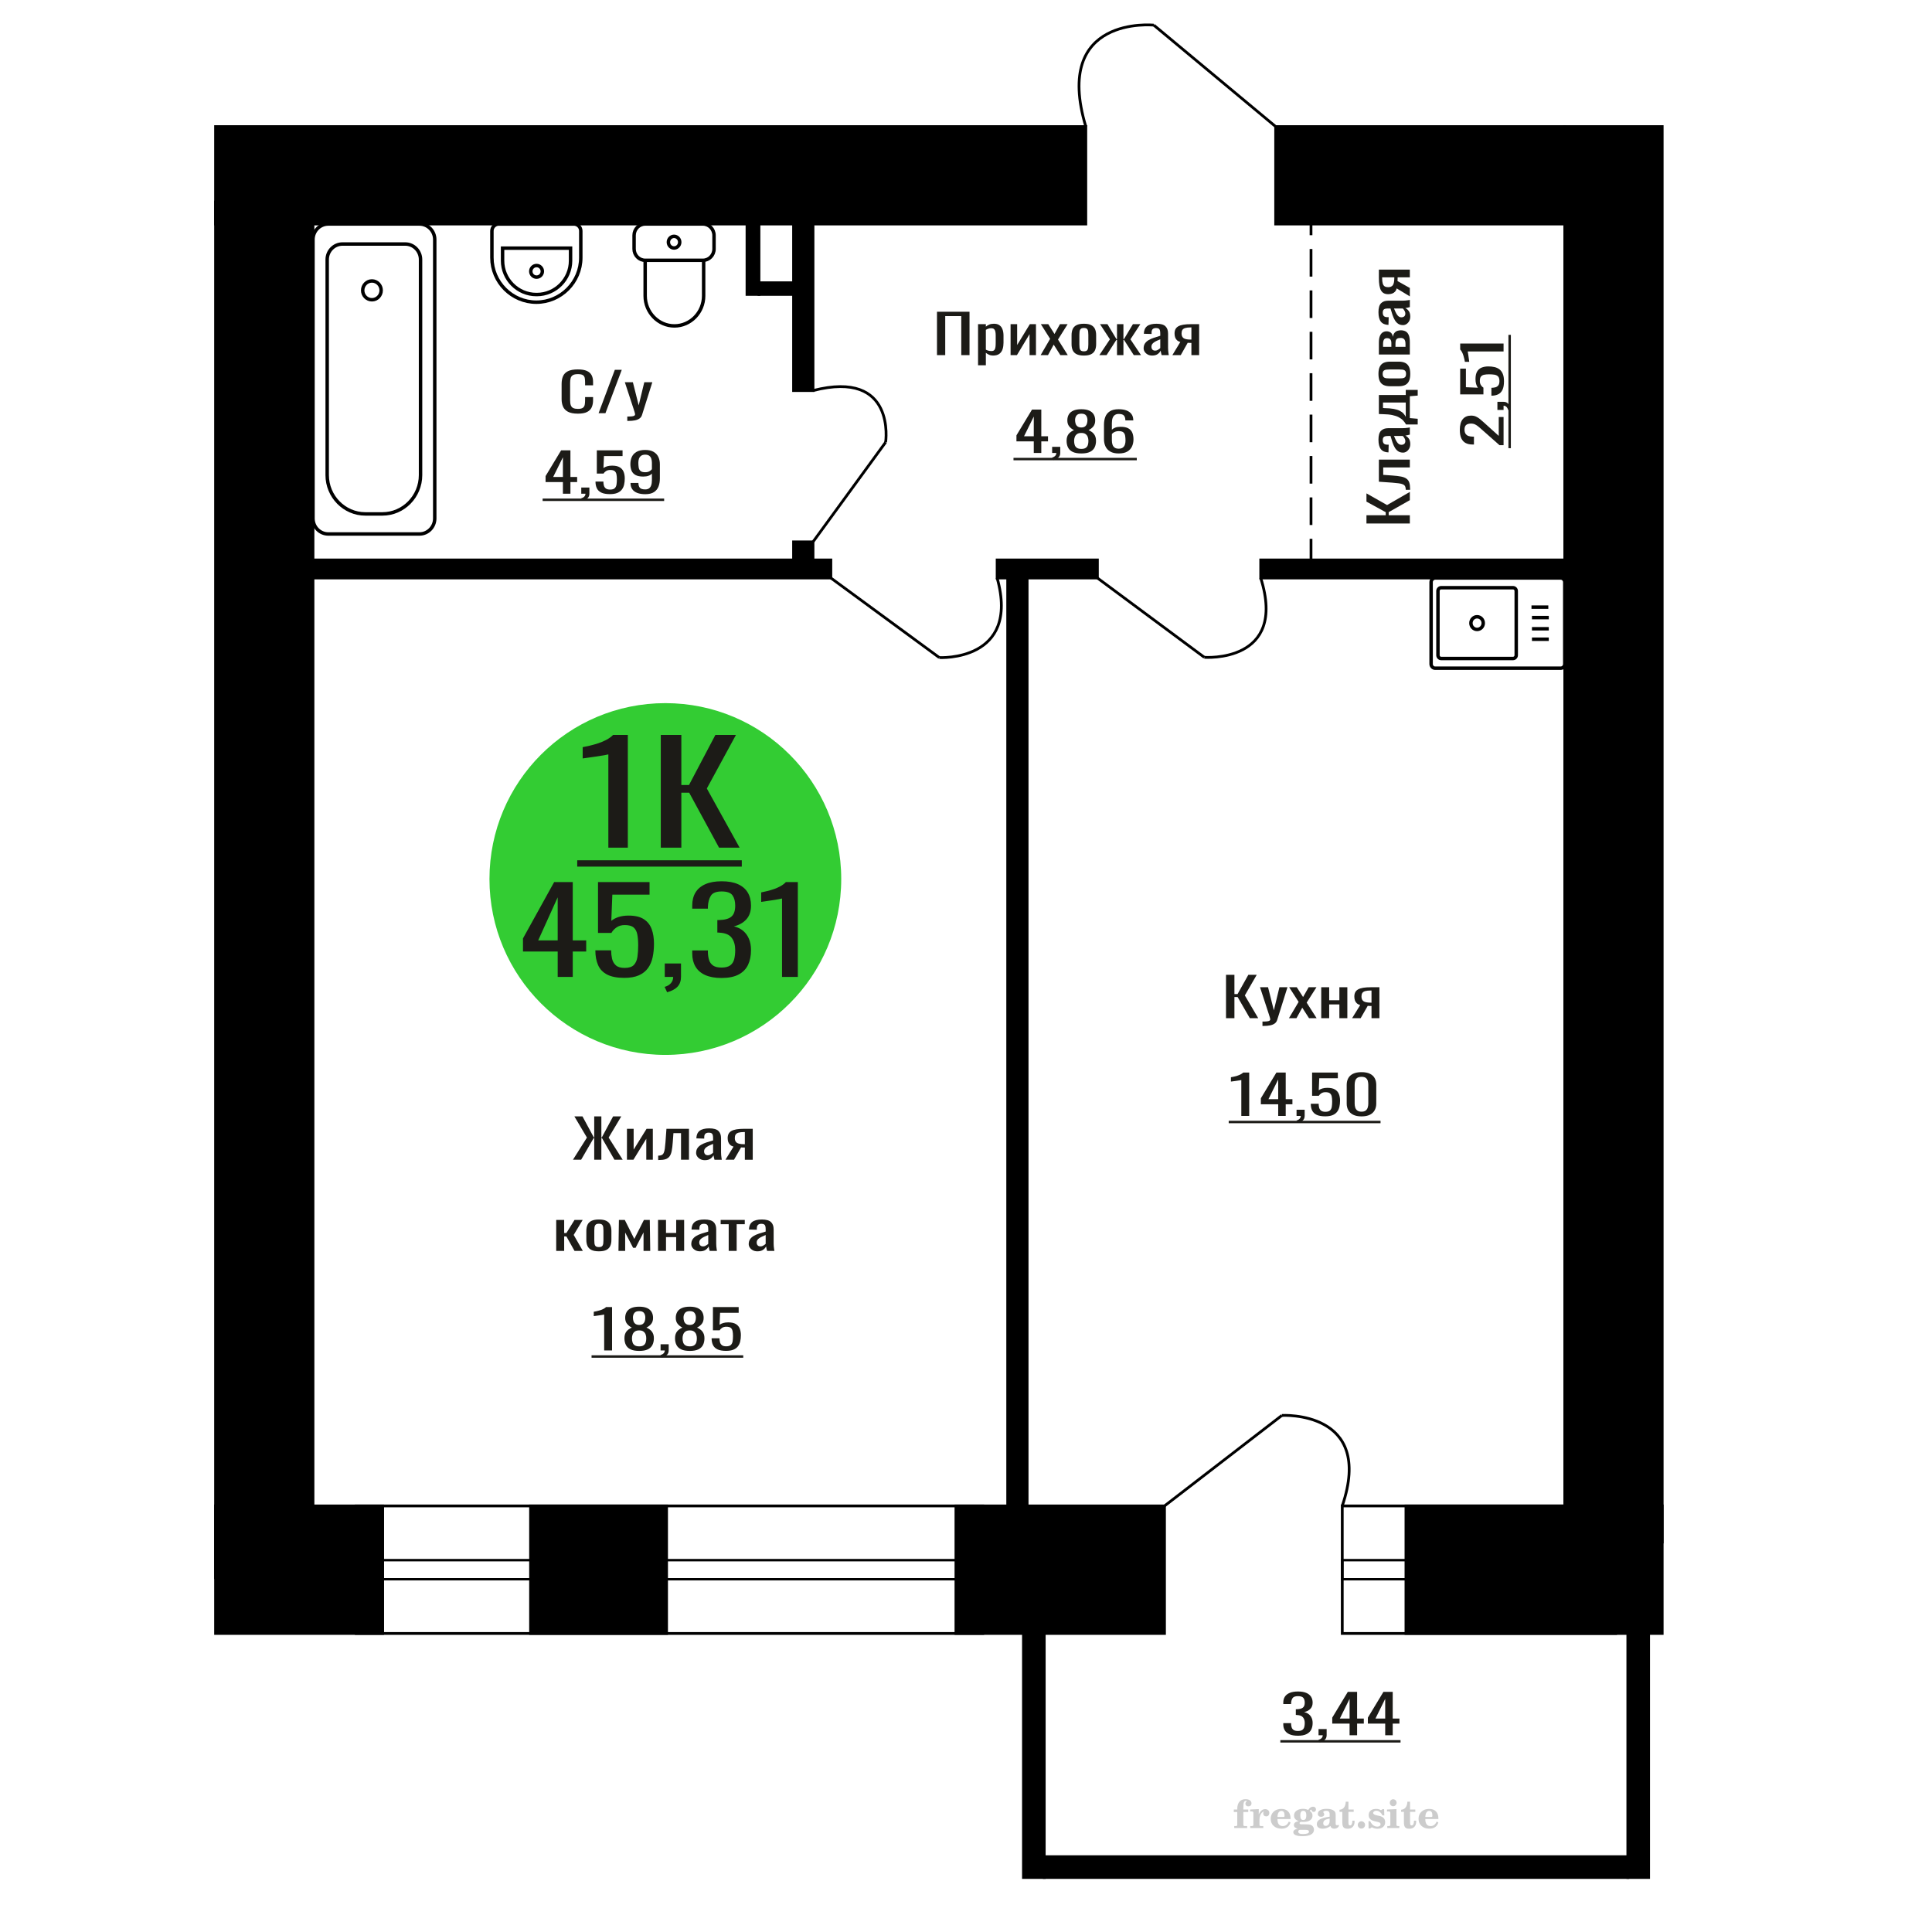<?xml version="1.0" encoding="UTF-8"?>
<!DOCTYPE svg PUBLIC "-//W3C//DTD SVG 1.1//EN" "http://www.w3.org/Graphics/SVG/1.1/DTD/svg11.dtd">
<!-- Creator: CorelDRAW 2019 -->
<svg xmlns="http://www.w3.org/2000/svg" xml:space="preserve" width="140mm" height="140mm" version="1.1" style="shape-rendering:geometricPrecision; text-rendering:geometricPrecision; image-rendering:optimizeQuality; fill-rule:evenodd; clip-rule:evenodd"
viewBox="0 0 14000 14000"
 xmlns:xlink="http://www.w3.org/1999/xlink">
 <defs>
  <style type="text/css">
   <![CDATA[
    .str0 {stroke:black;stroke-width:25;stroke-miterlimit:22.926}
    .str2 {stroke:black;stroke-width:25.01;stroke-miterlimit:22.926}
    .str1 {stroke:black;stroke-width:20;stroke-miterlimit:22.926}
    .str3 {stroke:black;stroke-width:20;stroke-miterlimit:22.926;stroke-dasharray:200 100}
    .fil1 {fill:none}
    .fil5 {fill:black}
    .fil2 {fill:#1C1B17}
    .fil3 {fill:#33CC33}
    .fil0 {fill:#1C1B17;fill-rule:nonzero}
    .fil4 {fill:#CCCCCC;fill-rule:nonzero}
   ]]>
  </style>
 </defs>
 <g id="Слой_x0020_1">
  <path class="fil0" d="M4187.43 2997.48c-30.96,0 -55,-4.65 -72.1,-13.97 -17.11,-9.31 -29,-21.86 -35.65,-37.64 -6.67,-15.78 -9.99,-33.37 -9.99,-52.78l0 -110.98c0,-21.21 3.32,-39.71 9.99,-55.49 6.65,-15.78 18.54,-28.01 35.65,-36.68 17.1,-8.66 41.14,-13 72.1,-13 27.38,0 49.07,3.63 65.1,10.87 16.02,7.24 27.55,17.59 34.57,31.05 7.02,13.45 10.53,29.62 10.53,48.5l0 24.84 -57.79 0 0 -22.12c0,-11.64 -0.82,-21.93 -2.44,-30.85 -1.61,-8.93 -6.02,-15.85 -13.24,-20.76 -7.19,-4.92 -19.26,-7.38 -36.19,-7.38 -17.28,0 -29.88,2.66 -37.8,7.96 -7.92,5.3 -13.06,12.81 -15.4,22.51 -2.34,9.7 -3.5,21.02 -3.5,33.95l0 124.57c0,15.78 1.79,28.26 5.4,37.45 3.59,9.18 9.53,15.71 17.81,19.59 8.29,3.88 19.45,5.83 33.49,5.83 16.57,0 28.46,-2.66 35.65,-7.96 7.21,-5.3 11.71,-12.61 13.52,-21.93 1.79,-9.31 2.7,-20.17 2.7,-32.59l0 -23.29 57.79 0 0 23.29c0,19.14 -3.24,36.02 -9.73,50.64 -6.47,14.62 -17.63,26 -33.49,34.15 -15.84,8.15 -38.17,12.22 -66.98,12.22z"/>
  <polygon id="1" class="fil0" points="4337.6,2993.99 4455.36,2679.66 4505.59,2679.66 4387.3,2993.99 "/>
  <path id="2" class="fil0" d="M4545.55 3050.26l0 -31.82c14.05,0 25.21,-0.45 33.49,-1.36 8.29,-0.91 14.23,-2.59 17.84,-5.05 3.6,-2.45 5.4,-5.88 5.4,-10.28 0,-2.33 -1.27,-7.5 -3.79,-15.52 -2.52,-8.02 -5.22,-16.56 -8.1,-25.61l-62.65 -190.93 58.33 0 42.14 167.64 40.5 -167.64 58.34 0 -74.54 236.72c-3.24,10.86 -9.18,19.47 -17.83,25.8 -8.64,6.34 -19.71,10.93 -33.21,13.78 -13.5,2.85 -29.8,4.27 -48.89,4.27l-7.03 0z"/>
  <path class="fil1 str0" d="M4675.09 1623.25l418.79 0c44.13,0 80.23,37.12 80.23,82.49l0 98.07c0,45.37 -36.1,82.48 -80.23,82.48l-418.79 0c-44.13,0 -80.23,-37.11 -80.23,-82.48l0 -98.07c0,-45.37 36.1,-82.49 80.23,-82.49zm0 263.04l423.8 0 0 257.52c0,119.83 -95.35,217.87 -211.89,217.87l-0.01 0c-116.55,0 -211.9,-98.04 -211.9,-217.87l0 -257.52zm209.39 -173.74c22.68,0 41.07,18.91 41.07,42.23 0,23.32 -18.39,42.22 -41.07,42.22 -22.67,0 -41.06,-18.9 -41.06,-42.22 0,-23.32 18.39,-42.23 41.06,-42.23z"/>
  <path class="fil0" d="M4079.01 3577.54l0 -84.21 -125.58 0 0 -43.46 112.75 -186.66 67.33 0 0 193.26 48.62 0 0 36.86 -48.62 0 0 84.21 -54.5 0zm-70.54 -121.07l70.54 0 0 -142.81 -70.54 142.81z"/>
  <path id="1" class="fil0" d="M4220.6 3628.38l-9.08 -17.85c9.62,-2.33 17.18,-6.41 22.7,-12.23 5.52,-5.82 8.29,-12.74 8.29,-20.76l-30.46 0 0 -44.63 58.79 0 0 43.85c0,13.72 -4.11,24.65 -12.3,32.79 -8.19,8.15 -20.83,14.43 -37.94,18.83z"/>
  <path id="2" class="fil0" d="M4419.92 3580.64c-26.01,0 -46.66,-3.62 -61.99,-10.86 -15.31,-7.24 -26.27,-17.72 -32.85,-31.43 -6.6,-13.72 -9.89,-30.01 -9.89,-48.9l57.17 0c0,9.31 1.08,18.43 3.21,27.36 2.13,8.92 6.68,16.3 13.63,22.12 6.94,5.82 17.54,8.73 31.78,8.73 15.69,0 26.91,-3.3 33.67,-9.9 6.77,-6.59 11.04,-15.52 12.83,-26.77 1.78,-11.26 2.67,-24 2.67,-38.23 0,-14.23 -1.07,-26.32 -3.2,-36.28 -2.14,-9.96 -6.6,-17.59 -13.36,-22.9 -6.78,-5.3 -17.46,-7.95 -32.07,-7.95 -11.75,0 -21.73,2.65 -29.92,7.95 -8.2,5.31 -14.25,11.32 -18.16,18.05l-48.64 0 0 -168.42 186.5 0 0 41.52 -134.66 0 -3.74 86.93c7.12,-5.43 15.94,-9.7 26.45,-12.81 10.51,-3.1 22.53,-4.65 36.06,-4.65 23.52,0 41.96,4.01 55.32,12.03 13.35,8.02 22.79,19.01 28.31,32.98 5.52,13.97 8.29,30.01 8.29,48.12 0,16.04 -1.61,30.98 -4.81,44.82 -3.21,13.84 -8.83,25.87 -16.84,36.09 -8.01,10.22 -18.96,18.18 -32.85,23.87 -13.9,5.69 -31.54,8.53 -52.91,8.53z"/>
  <path id="3" class="fil0" d="M4675.34 3581.03c-22.43,0 -41.59,-3.04 -57.44,-9.12 -15.85,-6.08 -27.88,-14.94 -36.07,-26.58 -8.2,-11.64 -12.46,-25.74 -12.82,-42.3 0,-0.51 0,-1.1 0,-1.74 0,-0.65 0,-1.23 0,-1.75l57.17 0c0,15 3.39,26.58 10.16,34.73 6.76,8.15 19.94,12.23 39.53,12.23 10.69,0 19.6,-2.4 26.73,-7.18 7.12,-4.79 12.46,-12.16 16.03,-22.12 3.55,-9.96 5.34,-22.58 5.34,-37.84l0 -47.73c-5.34,6.47 -13.27,11.71 -23.78,15.72 -10.5,4.01 -23.6,6.01 -39.27,6.01 -23.88,0 -42.58,-3.82 -56.11,-11.45 -13.54,-7.63 -23.07,-18.24 -28.59,-31.82 -5.52,-13.58 -8.29,-29.43 -8.29,-47.54 0,-19.14 3.57,-36.41 10.7,-51.8 7.12,-15.39 18.61,-27.62 34.47,-36.67 15.85,-9.06 36.6,-13.59 62.24,-13.59 24.93,0 45.25,4.6 60.92,13.78 15.68,9.19 27.16,21.54 34.46,37.06 7.31,15.52 10.96,32.86 10.96,52l0 105.55c0,20.18 -3.21,38.81 -9.62,55.88 -6.41,17.08 -17.27,30.73 -32.6,40.94 -15.31,10.22 -36.68,15.33 -64.12,15.33zm0 -159.1c12.47,0 22.62,-2.27 30.46,-6.79 7.85,-4.53 13.89,-9.51 18.17,-14.94l0 -46.57c0,-10.87 -1.43,-20.76 -4.28,-29.69 -2.85,-8.92 -7.84,-16.04 -14.95,-21.34 -7.14,-5.3 -16.93,-7.96 -29.4,-7.96 -12.46,0 -22.35,2.72 -29.65,8.15 -7.31,5.44 -12.47,12.49 -15.5,21.15 -3.03,8.67 -4.53,18.18 -4.53,28.53 0,12.41 0.79,23.93 2.39,34.53 1.61,10.61 5.88,19.08 12.82,25.42 6.96,6.34 18.44,9.51 34.47,9.51z"/>
  <polygon id="4" class="fil2" points="3932.06,3612.82 4812.68,3612.82 4812.68,3630.46 3932.06,3630.46 "/>
  <path class="fil1 str1" d="M6417.59 3204.79c0,0 79.61,-530.5 -526.24,-374.58"/>
  <line class="fil1 str1" x1="5891.35" y1="3926.6" x2="6417.58" y2= "3204.79" />
  <circle class="fil3" cx="4821.33" cy="6369.66" r="1274.5"/>
  <path class="fil0" d="M4041.21 7079.19l0 -184.1 -251.5 0 0 -95.03 225.81 -408.08 134.85 0 0 422.51 97.4 0 0 80.6 -97.4 0 0 184.1 -109.16 0zm-141.27 -264.7l141.27 0 0 -312.22 -141.27 312.22z"/>
  <path id="1" class="fil0" d="M4523.88 7085.98c-52.09,0 -93.46,-7.92 -124.14,-23.76 -30.68,-15.84 -52.63,-38.74 -65.83,-68.72 -13.19,-29.98 -19.79,-65.61 -19.79,-106.9l114.52 0c0,20.36 2.13,40.3 6.42,59.81 4.27,19.52 13.37,35.64 27.28,48.36 13.92,12.73 35.15,19.09 63.68,19.09 31.4,0 53.87,-7.21 67.43,-21.63 13.56,-14.42 22.11,-33.94 25.68,-58.54 3.57,-24.61 5.35,-52.46 5.35,-83.57 0,-31.11 -2.13,-57.55 -6.42,-79.33 -4.28,-21.77 -13.2,-38.46 -26.76,-50.05 -13.55,-11.6 -34.95,-17.4 -64.21,-17.4 -23.55,0 -43.52,5.8 -59.93,17.4 -16.41,11.59 -28.55,24.74 -36.39,39.45l-97.39 0 0 -368.21 373.51 0 0 90.78 -269.7 0 -7.49 190.04c14.28,-11.88 31.92,-21.21 52.98,-28 21.05,-6.78 45.12,-10.18 72.24,-10.18 47.09,0 84.01,8.77 110.77,26.3 26.75,17.54 45.66,41.58 56.71,72.12 11.07,30.54 16.59,65.61 16.59,105.2 0,35.07 -3.2,67.73 -9.62,97.99 -6.42,30.26 -17.66,56.56 -33.72,78.91 -16.05,22.34 -38,39.73 -65.81,52.17 -27.83,12.45 -63.15,18.67 -105.96,18.67z"/>
  <path id="2" class="fil0" d="M4834.25 7190.33l-18.2 -39.03c19.27,-5.09 34.43,-13.99 45.48,-26.72 11.06,-12.73 16.59,-27.86 16.59,-45.39l-61.01 0 0 -97.57 117.74 0 0 95.87c0,29.98 -8.2,53.88 -24.61,71.69 -16.42,17.82 -41.75,31.54 -75.99,41.15z"/>
  <path id="3" class="fil0" d="M5228.08 7086.83c-47.09,0 -86.33,-7.07 -117.72,-21.21 -31.39,-14.14 -54.94,-34.51 -70.64,-61.09 -15.69,-26.58 -23.54,-57.97 -23.54,-94.17l0 -22.91 113.45 0c0,2.26 0,4.67 0,7.21 0,2.55 0,5.23 0,8.06 0.7,20.36 3.74,38.74 9.09,55.15 5.35,16.4 14.99,29.41 28.9,39.02 13.92,9.62 34.06,14.43 60.46,14.43 27.83,0 48.89,-5.23 63.15,-15.7 14.27,-10.46 23.91,-25.31 28.89,-44.54 4.99,-19.23 7.49,-41.29 7.49,-66.18 0,-36.19 -8.37,-65.75 -25.14,-88.65 -16.78,-22.91 -46.21,-35.5 -88.3,-37.76 -2.13,-0.56 -4.82,-0.85 -8.02,-0.85 -3.22,0 -5.89,0 -8.03,0l0 -90.78c2.14,0 4.63,0 7.48,0 2.87,0 5.37,0 7.5,0 40.67,-1.13 69.92,-9.61 87.76,-25.45 17.83,-15.84 26.75,-42.14 26.75,-78.9 0,-31.11 -6.59,-56 -19.79,-74.66 -13.21,-18.67 -39.42,-28 -78.66,-28 -39.25,0 -65.28,10.32 -78.13,30.97 -12.84,20.64 -19.98,47.08 -21.4,79.32 0,2.27 0,4.67 0,7.22 0,2.54 0,4.94 0,7.21l-113.45 0 0 -22.91c0,-36.76 7.85,-68.16 23.54,-94.17 15.7,-26.02 39.42,-46.1 71.17,-60.24 31.76,-14.14 71.18,-21.21 118.27,-21.21 47.81,0 87.4,7.07 118.79,21.21 31.39,14.14 54.95,34.36 70.64,60.66 15.69,26.3 23.54,57.83 23.54,94.6 0,41.29 -11.23,74.38 -33.71,99.26 -22.48,24.89 -52.61,41.86 -90.43,50.91 26.4,6.22 48.69,16.97 66.88,32.24 18.2,15.27 32.29,34.64 42.28,58.11 9.98,23.48 14.98,50.77 14.98,81.87 0,40.73 -7.13,76.22 -21.4,106.48 -14.28,30.26 -37.11,53.73 -68.49,70.42 -31.4,16.68 -72.78,25.03 -124.16,25.03z"/>
  <path id="4" class="fil0" d="M5666.88 7079.19l0 -568.43c-0.72,0.56 -8.74,2.26 -24.08,5.09 -15.34,2.82 -32.65,5.65 -51.91,8.48 -19.26,2.83 -36.38,5.37 -51.37,7.64 -14.98,2.26 -22.83,3.39 -23.55,3.39l0 -68.72c12.14,-2.26 26.23,-5.38 42.27,-9.33 16.06,-3.96 32.47,-8.77 49.24,-14.43 16.76,-5.65 32.82,-12.72 48.16,-21.21 15.34,-8.48 28.36,-18.38 39.07,-29.69l86.69 0 0 687.21 -114.52 0z"/>
  <path class="fil0" d="M4408.31 6142.29l0 -675.62c-0.87,0.67 -10.76,2.69 -29.67,6.05 -18.91,3.36 -40.23,6.72 -63.98,10.08 -23.74,3.36 -44.86,6.39 -63.31,9.08 -18.47,2.69 -28.16,4.03 -29.03,4.03l0 -81.68c14.95,-2.69 32.32,-6.38 52.1,-11.09 19.8,-4.71 40.02,-10.42 60.69,-17.14 20.67,-6.73 40.45,-15.13 59.36,-25.21 18.91,-10.09 34.96,-21.85 48.14,-35.3l106.86 0 0 816.8 -141.16 0z"/>
  <polygon id="1" class="fil0" points="4788.23,6142.29 4788.23,5325.49 4937.3,5325.49 4937.3,5688.51 4992.7,5688.51 5183.98,5325.49 5333.03,5325.49 5121.97,5713.72 5359.42,6142.29 5210.35,6142.29 4994.02,5743.98 4937.3,5743.98 4937.3,6142.29 "/>
  <polygon id="2" class="fil2" points="4182.75,6233.96 5375.25,6233.96 5375.25,6279.8 4182.75,6279.8 "/>
  <path class="fil4" d="M8940.72 13130.38l0 -17.78 25.02 0 0 -5.65c0,-21.97 5.22,-38.99 15.71,-51.17 10.49,-12.19 25.21,-18.26 44.12,-18.26 13.27,0 23.76,2.73 31.52,8.14 7.76,5.41 11.66,12.7 11.66,21.87 0,6.82 -2.07,12.19 -6.21,16.09 -4.14,3.9 -9.87,5.83 -17.26,5.83 -6.07,0 -11.01,-1.78 -14.82,-5.36 -3.81,-3.57 -5.73,-8.18 -5.73,-13.78 0,-5.88 2.63,-11.1 7.95,-15.71 1.08,-1.08 1.64,-1.79 1.64,-2.07 0,-0.99 -0.47,-1.74 -1.36,-2.16 -0.94,-0.47 -2.45,-0.71 -4.57,-0.71 -7,0 -11.85,3.58 -14.53,10.68 -2.73,7.1 -4.09,21.54 -4.09,43.32l0 8.94 35.51 0 0 17.78 -35.51 0 0 91.43c0,4.14 0.84,6.97 2.59,8.47 1.74,1.51 5.08,2.26 10.01,2.26l15.06 0 0 14.11 -93.7 0 0 -14.11 12.37 -0.28c3.76,-0.19 6.3,-0.99 7.67,-2.5 1.31,-1.45 1.97,-4.09 1.97,-7.95l0 -91.43 -25.02 0z"/>
  <path id="1" class="fil4" d="M9059.72 13246.65l0 -14.11 13.22 -0.28c3.86,-0.29 6.44,-1.13 7.71,-2.54 1.27,-1.41 1.93,-4.05 1.93,-7.91l0 -84.47c0,-4.52 -0.99,-7.53 -3.01,-8.99 -2.02,-1.46 -6.21,-2.21 -12.56,-2.21 -0.84,0 -2.21,0.05 -4.09,0.14 -1.88,0.1 -3.29,0.14 -4.33,0.14l0 -13.82 62.89 -3.11 0 38.85c5.55,-12.74 12.14,-22.39 19.9,-28.88 7.71,-6.44 16.41,-9.69 26.15,-9.69 9.03,0 16.37,2.54 22.01,7.58 5.65,5.08 8.47,11.52 8.47,19.42 0,7.72 -2.07,13.88 -6.26,18.53 -4.18,4.66 -9.69,6.97 -16.51,6.97 -6.35,0 -11.52,-2.03 -15.52,-6.12 -4,-4.09 -6.02,-9.41 -6.02,-15.94 0,-2.59 0.42,-4.94 1.27,-7.15 0.8,-2.21 2.12,-4.33 3.86,-6.35 -10.49,3.38 -18.44,10.67 -23.94,21.77 -5.51,11.11 -8.28,25.59 -8.28,43.42l0 29.91c0,3.86 0.66,6.5 1.97,7.95 1.37,1.51 3.91,2.31 7.67,2.5l18.02 0.28 0 14.11 -94.55 0z"/>
  <path id="2" class="fil4" d="M9339.17 13200.08l12.42 5.93c-4.42,14.77 -12.14,26.01 -23.19,33.68 -11.1,7.67 -25.17,11.48 -42.24,11.48 -23.43,0 -42.29,-6.59 -56.68,-19.71 -14.35,-13.13 -21.54,-30.34 -21.54,-51.65 0,-21.26 7.15,-38.57 21.4,-51.83 14.3,-13.27 32.97,-19.9 56.02,-19.9 21.02,0 37.35,6.07 49.01,18.25 11.67,12.14 17.5,29.21 17.5,51.13l0 3.71 -94.83 0 0 1.93c0,16.33 3.3,28.65 9.83,36.97 6.59,8.33 16.37,12.47 29.31,12.47 9.45,0 17.78,-2.73 24.93,-8.19 7.19,-5.45 13.21,-13.54 18.06,-24.27zm-82.13 -33.58l43.37 0c2.96,0 5.03,-0.66 6.21,-1.93 1.18,-1.27 1.79,-3.62 1.79,-7.05 0,-12.14 -1.84,-20.98 -5.46,-26.49 -3.62,-5.5 -9.31,-8.27 -17.12,-8.27 -8.98,0 -15.85,3.62 -20.6,10.81 -4.71,7.25 -7.43,18.21 -8.19,32.93z"/>
  <path id="3" class="fil4" d="M9403.7 13251.78c-9.12,-2.31 -15.99,-5.69 -20.65,-10.26 -4.65,-4.56 -6.96,-10.16 -6.96,-16.88 0,-7.43 3.06,-13.55 9.22,-18.39 6.16,-4.8 15.05,-8.09 26.62,-9.84 -11.38,-3.05 -20.03,-8.04 -26.01,-15.05 -5.97,-6.96 -8.98,-15.47 -8.98,-25.49 0,-14.3 6.07,-25.97 18.2,-34.9 12.14,-8.99 27.99,-13.45 47.56,-13.45 6.91,0 13.4,0.7 19.56,2.07 6.17,1.36 12.14,3.43 17.92,6.16l4.85 -7.01c3.76,-5.36 8.28,-9.46 13.5,-12.37 5.22,-2.92 10.68,-4.38 16.37,-4.38 6.25,0 11.33,1.79 15.28,5.37 3.96,3.62 5.93,8.23 5.93,13.82 0,5.51 -1.5,10.02 -4.56,13.46 -3.01,3.43 -6.96,5.17 -11.81,5.17 -3.34,0 -6.16,-0.7 -8.56,-2.12 -2.4,-1.45 -4.33,-3.62 -5.78,-6.53 -0.57,-1.13 -0.9,-2.5 -1.09,-4.14 -0.28,-2.31 -1.27,-3.48 -2.91,-3.58 -1.65,0 -3.48,0.8 -5.51,2.4 -2.02,1.6 -3.66,3.62 -4.93,6.07 6.96,4.8 12.04,9.92 15.24,15.43 3.19,5.55 4.79,11.9 4.79,19.05 0,14.34 -5.83,25.58 -17.45,33.72 -11.62,8.14 -27.75,12.23 -48.4,12.23 -1.74,0 -4.18,-0.09 -7.34,-0.28 -3.1,-0.19 -5.36,-0.28 -6.72,-0.28 -4.33,0 -7.72,0.8 -10.11,2.44 -2.45,1.6 -3.67,3.81 -3.67,6.64 0,3.24 1.08,5.5 3.24,6.77 2.17,1.27 5.93,1.93 11.34,1.93l20.46 0c10.72,0 20.08,0.33 28.03,1.03 8,0.71 13.45,1.6 16.51,2.68 7.72,2.78 13.74,7.34 18.06,13.78 4.33,6.45 6.5,13.88 6.5,22.3 0,14.86 -7.06,26.29 -21.17,34.29 -14.11,8 -34.34,11.99 -60.73,11.99 -22.43,0 -39.32,-2.44 -50.65,-7.29 -11.34,-4.89 -17.03,-12.13 -17.03,-21.77 0,-6.35 2.77,-11.62 8.28,-15.9 5.5,-4.28 13.36,-7.25 23.56,-8.89zm13.88 7.85c-3.58,1.46 -6.12,3.15 -7.62,5.04 -1.51,1.88 -2.26,4.32 -2.26,7.38 0,6.16 2.68,10.72 8,13.64 5.31,2.96 13.59,4.42 24.83,4.42 15.24,0 26.53,-1.41 33.82,-4.18 7.29,-2.83 10.96,-7.15 10.96,-13.08 0,-4.66 -1.97,-8.04 -5.93,-10.11 -3.95,-2.07 -10.72,-3.11 -20.32,-3.11l-41.48 0zm4.8 -104.51c0,11.61 1.74,20.08 5.22,25.4 3.53,5.31 8.98,7.99 16.46,7.99 7.53,0 13.08,-2.68 16.7,-8.09 3.57,-5.36 5.36,-13.78 5.36,-25.3 0,-11.29 -1.79,-19.66 -5.36,-25.07 -3.62,-5.41 -9.17,-8.14 -16.7,-8.14 -7.48,0 -12.93,2.73 -16.46,8.14 -3.48,5.41 -5.22,13.78 -5.22,25.07z"/>
  <path id="4" class="fil4" d="M9634.94 13178.35c-16.7,2.68 -28.6,6.63 -35.66,11.86 -7.1,5.22 -10.63,12.55 -10.63,22.06 0,5.78 1.6,10.34 4.75,13.78 3.15,3.38 7.43,5.08 12.75,5.08 8.7,0 15.71,-3.25 20.93,-9.74 5.22,-6.49 7.86,-15.38 7.86,-26.67l0 -16.37zm43.74 35.75c0,4.52 0.8,7.71 2.4,9.64 1.6,1.93 4.23,2.87 7.81,2.87 1.64,0 3.52,-0.47 5.64,-1.46 2.12,-0.94 3.43,-1.41 4,-1.41 1.08,0 1.97,0.33 2.63,1.08 0.61,0.76 0.94,1.79 0.94,3.2 0,5.88 -3.34,11.25 -10.06,16.14 -6.73,4.84 -14.77,7.29 -24.13,7.29 -7.01,0 -12.98,-1.84 -17.92,-5.55 -4.99,-3.72 -7.9,-8.52 -8.85,-14.35 -7.71,6.3 -16.46,11.2 -26.24,14.68 -9.79,3.48 -19.85,5.22 -30.25,5.22 -13.5,0 -23.99,-2.92 -31.42,-8.8 -7.43,-5.88 -11.14,-14.16 -11.14,-24.83 0,-14.21 7.47,-25.64 22.38,-34.2 14.92,-8.61 38.53,-15.05 70.75,-19.38l0 -15.33c0,-9.93 -1.98,-16.94 -5.93,-21.07 -3.95,-4.14 -10.53,-6.21 -19.71,-6.21 -5.97,0 -11,0.98 -15.05,2.96 -4.09,1.98 -6.16,4.28 -6.16,6.82 0,0.66 1.22,2.54 3.67,5.69 2.44,3.11 3.67,6.59 3.67,10.49 0,5.32 -2.07,9.6 -6.26,12.89 -4.18,3.24 -9.64,4.89 -16.32,4.89 -6.82,0 -12.47,-1.97 -16.98,-5.93 -4.47,-3.95 -6.73,-8.89 -6.73,-14.86 0,-11.76 5.65,-20.88 16.94,-27.37 11.33,-6.45 27.28,-9.69 47.97,-9.69 11.57,0 21.73,1.17 30.53,3.52 8.75,2.31 15.99,5.79 21.68,10.35 4.52,3.53 7.67,7.48 9.46,11.95 1.79,4.42 2.68,11.24 2.68,20.41l0 60.35z"/>
  <path id="5" class="fil4" d="M9815.42 13193.31c0,0.66 0.09,1.65 0.24,2.96 0.14,1.32 0.18,2.31 0.18,2.97 0,16.51 -4.37,29.39 -13.12,38.66 -8.8,9.22 -20.98,13.83 -36.55,13.83 -14.2,0 -24.32,-3.34 -30.29,-10.07 -5.97,-6.68 -8.94,-18.48 -8.94,-35.41l0 -77 -20.32 0 0 -15.15c13.97,-0.89 24.84,-6.35 32.55,-16.27 7.72,-9.93 11.95,-23.95 12.7,-41.96l19.38 0 0 56.73 38.1 0 0 16.65 -38.1 0 0 74.78c0,9.55 0.9,15.9 2.64,19.01 1.74,3.15 4.79,4.7 9.22,4.7 5.41,0 9.5,-2.87 12.32,-8.56 2.77,-5.69 4.33,-14.3 4.61,-25.87l15.38 0z"/>
  <path id="6" class="fil4" d="M9865.33 13197.54c7.15,0 13.35,2.59 18.58,7.81 5.22,5.18 7.85,11.38 7.85,18.63 0,7.29 -2.59,13.54 -7.81,18.77 -5.17,5.22 -11.38,7.85 -18.62,7.85 -7.2,0 -13.36,-2.63 -18.54,-7.85 -5.22,-5.23 -7.8,-11.48 -7.8,-18.77 0,-7.15 2.63,-13.36 7.85,-18.58 5.22,-5.22 11.38,-7.86 18.49,-7.86z"/>
  <path id="7" class="fil4" d="M9916.6 13196.98l12.18 0c5.79,12.79 13.12,22.58 22.01,29.35 8.94,6.77 18.87,10.16 29.87,10.16 7.2,0 12.89,-1.6 17.08,-4.75 4.23,-3.2 6.35,-7.43 6.35,-12.79 0,-4.8 -1.84,-8.47 -5.55,-11.06 -3.72,-2.59 -11.62,-5.13 -23.76,-7.62 -20.84,-4 -35.51,-9.64 -44.02,-16.84 -8.52,-7.19 -12.75,-17.26 -12.75,-30.19 0,-14.35 4.75,-25.45 14.25,-33.31 9.5,-7.9 23,-11.85 40.45,-11.85 6.49,0 12.7,0.8 18.49,2.45 5.83,1.64 11.15,3.99 15.94,7.1l11.06 -7.57 11.61 0 1.37 45.15 -13.27 0c-4.93,-10.58 -11.33,-18.91 -19.14,-24.88 -7.81,-5.98 -16.18,-8.99 -25.16,-8.99 -6.82,0 -12.37,1.51 -16.65,4.57 -4.33,3.05 -6.5,6.86 -6.5,11.47 0,8.75 11.15,15.1 33.4,19.05 2.68,0.47 4.75,0.85 6.21,1.13 15.71,2.92 27.56,8.23 35.46,15.95 7.91,7.71 11.86,17.73 11.86,30.01 0,14.81 -4.99,26.53 -14.96,35.18 -9.97,8.7 -23.57,13.03 -40.83,13.03 -7.71,0 -15.05,-0.89 -21.92,-2.73 -6.91,-1.83 -13.12,-4.47 -18.76,-7.95l-12.14 8.42 -11.34 0 -0.84 -52.49z"/>
  <path id="8" class="fil4" d="M10070.92 13063.21c0,-7.01 2.4,-12.94 7.25,-17.78 4.84,-4.89 10.67,-7.34 17.59,-7.34 6.63,0 12.37,2.45 17.26,7.38 4.85,4.94 7.29,10.82 7.29,17.74 0,6.91 -2.4,12.84 -7.24,17.87 -4.85,5.03 -10.59,7.53 -17.31,7.53 -6.92,0 -12.75,-2.45 -17.59,-7.39 -4.85,-4.94 -7.25,-10.91 -7.25,-18.01zm48.26 158.56c0,3.95 0.66,6.68 1.93,8.09 1.32,1.41 3.91,2.21 7.76,2.4l11.2 0.28 0 14.11 -87.21 0 0 -14.11 12.28 -0.28c3.81,-0.19 6.39,-0.99 7.71,-2.5 1.37,-1.45 2.02,-4.14 2.02,-7.99l0 -84.48c0,-4.47 -0.98,-7.48 -3.01,-8.94 -2.02,-1.46 -6.16,-2.21 -12.41,-2.21 -0.85,0 -2.17,0.05 -4.1,0.14 -1.88,0.1 -3.34,0.14 -4.46,0.14l0 -13.82 68.29 -3.11 0 112.28z"/>
  <path id="9" class="fil4" d="M10261.89 13193.31c0,0.66 0.09,1.65 0.24,2.96 0.14,1.32 0.18,2.31 0.18,2.97 0,16.51 -4.37,29.39 -13.12,38.66 -8.8,9.22 -20.98,13.83 -36.55,13.83 -14.2,0 -24.32,-3.34 -30.29,-10.07 -5.97,-6.68 -8.94,-18.48 -8.94,-35.41l0 -77 -20.32 0 0 -15.15c13.97,-0.89 24.84,-6.35 32.55,-16.27 7.72,-9.93 11.95,-23.95 12.7,-41.96l19.38 0 0 56.73 38.1 0 0 16.65 -38.1 0 0 74.78c0,9.55 0.9,15.9 2.64,19.01 1.74,3.15 4.79,4.7 9.22,4.7 5.41,0 9.5,-2.87 12.32,-8.56 2.77,-5.69 4.33,-14.3 4.61,-25.87l15.38 0z"/>
  <path id="10" class="fil4" d="M10410.48 13200.08l12.42 5.93c-4.42,14.77 -12.14,26.01 -23.19,33.68 -11.1,7.67 -25.17,11.48 -42.24,11.48 -23.43,0 -42.29,-6.59 -56.68,-19.71 -14.35,-13.13 -21.54,-30.34 -21.54,-51.65 0,-21.26 7.15,-38.57 21.4,-51.83 14.3,-13.27 32.97,-19.9 56.02,-19.9 21.02,0 37.35,6.07 49.01,18.25 11.67,12.14 17.5,29.21 17.5,51.13l0 3.71 -94.83 0 0 1.93c0,16.33 3.3,28.65 9.83,36.97 6.59,8.33 16.37,12.47 29.31,12.47 9.45,0 17.78,-2.73 24.93,-8.19 7.19,-5.45 13.21,-13.54 18.06,-24.27zm-82.13 -33.58l43.37 0c2.96,0 5.03,-0.66 6.21,-1.93 1.18,-1.27 1.79,-3.62 1.79,-7.05 0,-12.14 -1.84,-20.98 -5.46,-26.49 -3.62,-5.5 -9.31,-8.27 -17.12,-8.27 -8.98,0 -15.85,3.62 -20.6,10.81 -4.71,7.25 -7.43,18.21 -8.19,32.93z"/>
  <polygon class="fil0" points="8884.2,7378.17 8884.2,7063.84 8945.11,7063.84 8945.11,7203.54 8967.75,7203.54 9045.91,7063.84 9106.81,7063.84 9020.57,7213.24 9117.59,7378.17 9056.69,7378.17 8968.29,7224.89 8945.11,7224.89 8945.11,7378.17 "/>
  <path id="1" class="fil0" d="M9148.3 7434.44l0 -31.82c14.02,0 25.16,-0.45 33.42,-1.36 8.27,-0.91 14.2,-2.59 17.8,-5.05 3.59,-2.45 5.38,-5.88 5.38,-10.28 0,-2.33 -1.26,-7.5 -3.77,-15.52 -2.52,-8.02 -5.21,-16.56 -8.09,-25.61l-62.52 -190.93 58.22 0 42.04 167.64 40.42 -167.64 58.21 0 -74.38 236.72c-3.23,10.86 -9.16,19.47 -17.79,25.8 -8.63,6.34 -19.67,10.93 -33.14,13.78 -13.47,2.85 -29.74,4.27 -48.78,4.27l-7.02 0z"/>
  <polygon id="2" class="fil0" points="9340.19,7378.17 9410.26,7260.2 9341.82,7153.87 9396.79,7153.87 9442.6,7224.89 9483.03,7153.87 9539.62,7153.87 9468.48,7265.24 9540.7,7378.17 9485.73,7378.17 9436.68,7302.11 9394.64,7378.17 "/>
  <polygon id="3" class="fil0" points="9574.14,7378.17 9574.14,7153.87 9631.81,7153.87 9631.81,7248.17 9705.65,7248.17 9705.65,7153.87 9763.32,7153.87 9763.32,7378.17 9705.65,7378.17 9705.65,7278.44 9631.81,7278.44 9631.81,7378.17 "/>
  <path id="4" class="fil0" d="M9797.82 7378.17l58.75 -95.07c-10.05,-2.85 -18.24,-7.12 -24.53,-12.81 -6.28,-5.69 -10.86,-12.68 -13.73,-20.96 -2.88,-8.27 -4.32,-17.59 -4.32,-27.94 0,-11.9 2.15,-22.12 6.47,-30.65 4.3,-8.54 11.14,-15.53 20.49,-20.96 9.33,-5.43 21.73,-9.44 37.18,-12.03 15.46,-2.59 34.5,-3.88 57.14,-3.88l60.37 0 0 224.3 -57.15 0 0 -88.48c-5.75,0 -10.59,-0.06 -14.54,-0.19 -3.96,-0.13 -8.26,-0.33 -12.94,-0.58l-51.2 89.25 -61.99 0zm134.21 -112.54c0.71,0 1.89,0 3.5,0 1.62,0 2.62,0 2.96,0l0 -88.09c-0.34,0 -1.34,0 -2.96,0 -1.61,0 -2.61,0 -2.95,0 -16.89,0 -30.28,1.49 -40.16,4.47 -9.89,2.97 -16.81,7.63 -20.76,13.97 -3.95,6.33 -5.92,14.81 -5.92,25.41 0,14.75 4.57,25.75 13.74,32.99 9.16,7.24 26.68,10.99 52.55,11.25z"/>
  <polygon class="fil0" points="6789.75,2573.36 6789.75,2259.03 7025.48,2259.03 7025.48,2573.36 6965.75,2573.36 6965.75,2290.46 6849.47,2290.46 6849.47,2573.36 "/>
  <path id="1" class="fil0" d="M7087.33 2647.09l0 -298.03 56.56 0 0 17.85c6.69,-5.69 14.79,-10.6 24.31,-14.74 9.51,-4.14 20.79,-6.21 33.82,-6.21 15.87,0 28.45,3.04 37.8,9.12 9.34,6.08 16.3,13.71 20.88,22.89 4.58,9.19 7.57,18.5 8.99,27.94 1.4,9.44 2.11,17.53 2.11,24.26l0 54.32c0,15.79 -2.11,30.73 -6.35,44.83 -4.22,14.09 -11.89,25.48 -22.99,34.14 -11.1,8.67 -26.7,13 -46.77,13 -10.93,0 -20.62,-2 -29.08,-6.01 -8.45,-4.01 -16.03,-8.6 -22.72,-13.78l0 90.42 -56.56 0zm97.26 -103.22c9.86,0 16.91,-2.65 21.14,-7.96 4.23,-5.3 6.87,-12.48 7.92,-21.54 1.07,-9.05 1.6,-19.01 1.6,-29.88l0 -54.32c0,-9.32 -0.71,-17.92 -2.13,-25.81 -1.4,-7.89 -4.4,-14.16 -8.97,-18.82 -4.59,-4.66 -11.81,-6.99 -21.67,-6.99 -7.41,0 -14.46,1.17 -21.16,3.5 -6.69,2.32 -12.5,5.04 -17.43,8.15l0 143.58c5.28,2.84 11.28,5.24 17.96,7.18 6.7,1.94 14.28,2.91 22.74,2.91z"/>
  <polygon id="2" class="fil0" points="7323.07,2573.36 7323.07,2349.06 7370.63,2349.06 7370.63,2500.02 7462.6,2349.06 7507,2349.06 7507,2573.36 7460.49,2573.36 7460.49,2421.24 7369.05,2573.36 "/>
  <polygon id="3" class="fil0" points="7540.82,2573.36 7609.54,2455.39 7542.42,2349.06 7596.33,2349.06 7641.25,2420.08 7680.9,2349.06 7736.39,2349.06 7666.63,2460.43 7737.45,2573.36 7683.54,2573.36 7635.45,2497.3 7594.22,2573.36 "/>
  <path id="4" class="fil0" d="M7854.28 2576.46c-22.56,0 -40.36,-3.36 -53.39,-10.09 -13.04,-6.72 -22.29,-16.29 -27.75,-28.71 -5.46,-12.42 -8.2,-27.04 -8.2,-43.85l0 -65.2c0,-16.81 2.74,-31.43 8.2,-43.85 5.46,-12.42 14.71,-21.99 27.75,-28.71 13.03,-6.73 30.83,-10.09 53.39,-10.09 22.54,0 40.25,3.36 53.12,10.09 12.86,6.72 22.03,16.29 27.49,28.71 5.46,12.42 8.18,27.04 8.18,43.85l0 65.2c0,16.81 -2.72,31.43 -8.18,43.85 -5.46,12.42 -14.63,21.99 -27.49,28.71 -12.87,6.73 -30.58,10.09 -53.12,10.09zm0 -30.65c10.92,0 18.58,-2.33 22.99,-6.99 4.4,-4.65 7.04,-10.8 7.93,-18.43 0.88,-7.63 1.32,-15.59 1.32,-23.87l0 -70.23c0,-8.54 -0.44,-16.56 -1.32,-24.06 -0.89,-7.51 -3.53,-13.65 -7.93,-18.44 -4.41,-4.78 -12.07,-7.18 -22.99,-7.18 -10.92,0 -18.67,2.4 -23.26,7.18 -4.58,4.79 -7.32,10.93 -8.19,18.44 -0.89,7.5 -1.32,15.52 -1.32,24.06l0 70.23c0,8.28 0.43,16.24 1.32,23.87 0.87,7.63 3.61,13.78 8.19,18.43 4.59,4.66 12.34,6.99 23.26,6.99z"/>
  <polygon id="5" class="fil0" points="7966.32,2573.36 8042.97,2458.88 7971.08,2349.06 8025,2349.06 8090.02,2456.94 8094.24,2456.94 8094.24,2349.06 8140.75,2349.06 8140.75,2456.94 8144.99,2456.94 8209.47,2349.06 8263.38,2349.06 8191.5,2458.88 8268.13,2573.36 8215.82,2573.36 8144.99,2463.15 8140.75,2463.15 8140.75,2573.36 8094.24,2573.36 8094.24,2463.15 8089.48,2463.15 8018.66,2573.36 "/>
  <path id="6" class="fil0" d="M8348.48 2576.46c-11.97,0 -22.54,-2.52 -31.71,-7.56 -9.16,-5.05 -16.38,-11.52 -21.67,-19.41 -5.28,-7.89 -7.92,-16.23 -7.92,-25.03 0,-13.97 3.17,-25.74 9.5,-35.31 6.35,-9.57 15.07,-17.66 26.17,-24.25 11.1,-6.6 23.96,-12.36 38.59,-17.27 14.63,-4.92 30.04,-9.7 46.25,-14.36l0 -15.91c0,-9.05 -0.71,-16.56 -2.12,-22.51 -1.4,-5.95 -4.32,-10.41 -8.72,-13.39 -4.4,-2.97 -11,-4.46 -19.82,-4.46 -7.75,0 -14,1.3 -18.77,3.88 -4.75,2.59 -8.18,6.28 -10.29,11.06 -2.13,4.79 -3.18,10.41 -3.18,16.88l0 11.26 -56.03 -1.56c0.7,-24.83 8.45,-43.14 23.26,-54.91 14.79,-11.77 37.7,-17.65 68.72,-17.65 30.29,0 51.8,6.08 64.48,18.24 12.68,12.15 19.03,29.75 19.03,52.77l0 102.45c0,6.98 0.26,13.71 0.79,20.18 0.53,6.47 1.24,12.48 2.11,18.04 0.88,5.57 1.67,10.8 2.38,15.72l-51.8 0c-1.06,-4.14 -2.38,-9.38 -3.96,-15.72 -1.6,-6.33 -2.74,-12.09 -3.43,-17.27 -3.53,8.8 -10.32,17.01 -20.35,24.65 -10.06,7.63 -23.88,11.44 -41.51,11.44zm22.21 -35.7c5.63,0 10.92,-1.16 15.85,-3.49 4.94,-2.33 9.34,-4.98 13.23,-7.95 3.86,-2.98 6.51,-5.37 7.92,-7.18l0 -63.65c-8.81,3.63 -17.09,7.25 -24.84,10.87 -7.75,3.62 -14.53,7.44 -20.35,11.45 -5.82,4.01 -10.39,8.54 -13.74,13.58 -3.35,5.04 -5.03,10.8 -5.03,17.27 0,9.05 2.29,16.17 6.88,21.34 4.57,5.18 11.26,7.76 20.08,7.76z"/>
  <path id="7" class="fil0" d="M8495.42 2573.36l57.62 -95.07c-9.86,-2.85 -17.88,-7.12 -24.05,-12.81 -6.16,-5.69 -10.66,-12.68 -13.47,-20.96 -2.82,-8.27 -4.24,-17.59 -4.24,-27.94 0,-11.9 2.11,-22.12 6.35,-30.65 4.22,-8.54 10.92,-15.53 20.09,-20.96 9.15,-5.43 21.31,-9.44 36.46,-12.03 15.16,-2.59 33.83,-3.88 56.04,-3.88l59.19 0 0 224.3 -56.03 0 0 -88.48c-5.64,0 -10.4,-0.06 -14.27,-0.19 -3.88,-0.13 -8.1,-0.33 -12.69,-0.58l-50.21 89.25 -60.79 0zm131.62 -112.54c0.7,0 1.85,0 3.43,0 1.58,0 2.57,0 2.91,0l0 -88.09c-0.34,0 -1.33,0 -2.91,0 -1.58,0 -2.56,0 -2.9,0 -16.56,0 -29.69,1.49 -39.37,4.47 -9.7,2.97 -16.49,7.63 -20.37,13.97 -3.87,6.33 -5.8,14.81 -5.8,25.41 0,14.75 4.48,25.75 13.47,32.99 8.99,7.24 26.17,10.99 51.54,11.25z"/>
  <path class="fil1 str0" d="M10399.99 4188.35l909.27 0c16.31,0 29.66,13.73 29.66,30.51l0 592.75c0,16.78 -13.35,30.5 -29.66,30.5l-909.27 0c-16.32,0 -29.67,-13.72 -29.67,-30.5l0 -592.75c0,-16.78 13.35,-30.51 29.67,-30.51zm43.23 70.41l520.68 0c12.8,0 23.27,10.76 23.27,23.93l0 465.08c0,13.17 -10.47,23.94 -23.27,23.94l-520.68 0c-12.8,0 -23.27,-10.77 -23.27,-23.94l0 -465.08c0,-13.17 10.47,-23.93 23.27,-23.93zm260.34 210.47c24.71,0 44.74,20.59 44.74,46 0,25.41 -20.03,46.01 -44.74,46.01 -24.7,0 -44.73,-20.6 -44.73,-46.01 0,-25.41 20.03,-46 44.73,-46zm394.19 -69.66l121.93 0m-118.54 75.7l121.93 0m-121.93 81.11l121.93 0m-121.93 75.69l121.93 0"/>
  <path class="fil1 str0" d="M2481.41 1768.29l455.53 0c60.77,0 110.49,50.63 110.49,112.51l0 1561.93c0,154.73 -124.3,281.31 -276.24,281.31l-124.03 0c-151.94,0 -276.24,-126.58 -276.24,-281.31l0 -1561.93c0,-61.88 49.72,-112.51 110.49,-112.51zm-102.89 -145.04l661.29 0c60.78,0 110.51,50.64 110.51,112.52l0 2021.09c0,61.89 -49.73,112.52 -110.51,112.52l-661.29 0c-60.77,0 -110.49,-50.63 -110.49,-112.52l0 -2021.09c0,-61.88 49.72,-112.52 110.49,-112.52zm316.57 412.63c36.97,0 66.94,30.52 66.94,68.18 0,37.64 -29.97,68.17 -66.94,68.17 -36.98,0 -66.95,-30.53 -66.95,-68.17 0,-37.66 29.97,-68.18 66.95,-68.18z"/>
  <path class="fil0" d="M4378.02 9785.74l0 -260c-0.36,0.26 -4.36,1.03 -12.02,2.33 -7.67,1.29 -16.3,2.59 -25.91,3.88 -9.63,1.29 -18.18,2.46 -25.66,3.49 -7.47,1.04 -11.4,1.55 -11.76,1.55l0 -31.43c6.06,-1.03 13.1,-2.46 21.11,-4.27 8.02,-1.81 16.21,-4.01 24.58,-6.59 8.37,-2.59 16.39,-5.83 24.04,-9.71 7.67,-3.88 14.17,-8.4 19.52,-13.58l43.27 0 0 314.33 -57.17 0z"/>
  <path id="1" class="fil0" d="M4631.83 9789.23c-26,0 -46.83,-3.75 -62.52,-11.25 -15.67,-7.5 -26.99,-18.18 -33.93,-32.02 -6.94,-13.84 -10.42,-30.07 -10.42,-48.7 0,-10.6 1.25,-19.92 3.75,-27.94 2.49,-8.02 6.14,-15.07 10.94,-21.15 4.82,-6.08 10.52,-11.38 17.1,-15.91 6.6,-4.53 13.82,-8.6 21.65,-12.22 -14.25,-6.99 -25.83,-16.11 -34.73,-27.36 -8.91,-11.25 -13.37,-25.55 -13.37,-42.88 0,-16.56 3.57,-30.92 10.69,-43.08 7.13,-12.15 18.26,-21.53 33.4,-28.13 15.14,-6.6 34.29,-9.9 57.44,-9.9 23.16,0 42.13,3.3 56.91,9.9 14.79,6.6 25.73,15.98 32.87,28.13 7.11,12.16 10.68,26.52 10.68,43.08 0,17.59 -4.36,31.95 -13.09,43.07 -8.73,11.13 -20.4,20.18 -35.01,27.17 7.85,3.62 15.07,7.69 21.65,12.22 6.6,4.53 12.3,9.83 17.1,15.91 4.81,6.08 8.55,13.13 11.22,21.15 2.68,8.02 4.01,17.34 4.01,27.94 0,18.63 -3.47,34.86 -10.42,48.7 -6.94,13.84 -18.17,24.52 -33.67,32.02 -15.49,7.5 -36.24,11.25 -62.25,11.25zm0 -32.98c13.89,0 24.59,-2.59 32.07,-7.76 7.47,-5.18 12.55,-12.16 15.23,-20.96 2.67,-8.8 4,-18.63 4,-29.49 0,-9.83 -1.51,-19.08 -4.54,-27.75 -3.03,-8.66 -8.28,-15.78 -15.77,-21.34 -7.47,-5.56 -17.8,-8.34 -30.99,-8.34 -13.18,0 -23.59,2.71 -31.26,8.14 -7.66,5.44 -13.08,12.49 -16.29,21.15 -3.21,8.67 -4.81,18.05 -4.81,28.14 0,10.86 1.42,20.69 4.27,29.49 2.85,8.8 8.11,15.78 15.77,20.96 7.66,5.17 18.44,7.76 32.32,7.76zm0 -155.23c12.11,-0.26 21.29,-2.97 27.52,-8.15 6.24,-5.17 10.61,-11.83 13.1,-19.98 2.49,-8.15 3.73,-16.62 3.73,-25.42 0,-12.93 -3.2,-23.93 -9.61,-32.98 -6.42,-9.06 -18,-13.59 -34.74,-13.59 -16.73,0 -28.49,4.53 -35.27,13.59 -6.76,9.05 -10.15,20.05 -10.15,32.98 0,8.8 1.26,17.27 3.75,25.42 2.49,8.15 7.04,14.81 13.62,19.98 6.59,5.18 15.94,7.89 28.05,8.15z"/>
  <path id="2" class="fil0" d="M4795.34 9836.58l-9.08 -17.85c9.62,-2.33 17.18,-6.41 22.7,-12.23 5.52,-5.82 8.29,-12.74 8.29,-20.76l-30.46 0 0 -44.63 58.79 0 0 43.85c0,13.72 -4.11,24.65 -12.3,32.79 -8.19,8.15 -20.83,14.43 -37.94,18.83z"/>
  <path id="3" class="fil0" d="M4998.39 9789.23c-26,0 -46.83,-3.75 -62.51,-11.25 -15.67,-7.5 -26.99,-18.18 -33.93,-32.02 -6.94,-13.84 -10.42,-30.07 -10.42,-48.7 0,-10.6 1.25,-19.92 3.74,-27.94 2.49,-8.02 6.14,-15.07 10.95,-21.15 4.82,-6.08 10.52,-11.38 17.1,-15.91 6.6,-4.53 13.81,-8.6 21.65,-12.22 -14.26,-6.99 -25.84,-16.11 -34.73,-27.36 -8.91,-11.25 -13.37,-25.55 -13.37,-42.88 0,-16.56 3.56,-30.92 10.68,-43.08 7.14,-12.15 18.26,-21.53 33.41,-28.13 15.13,-6.6 34.29,-9.9 57.43,-9.9 23.16,0 42.14,3.3 56.91,9.9 14.79,6.6 25.74,15.98 32.87,28.13 7.12,12.16 10.69,26.52 10.69,43.08 0,17.59 -4.37,31.95 -13.1,43.07 -8.73,11.13 -20.39,20.18 -35,27.17 7.85,3.62 15.06,7.69 21.64,12.22 6.6,4.53 12.3,9.83 17.11,15.91 4.8,6.08 8.55,13.13 11.22,21.15 2.67,8.02 4.01,17.34 4.01,27.94 0,18.63 -3.47,34.86 -10.43,48.7 -6.94,13.84 -18.16,24.52 -33.66,32.02 -15.5,7.5 -36.25,11.25 -62.26,11.25zm0 -32.98c13.9,0 24.6,-2.59 32.07,-7.76 7.48,-5.18 12.56,-12.16 15.23,-20.96 2.67,-8.8 4.01,-18.63 4.01,-29.49 0,-9.83 -1.52,-19.08 -4.55,-27.75 -3.02,-8.66 -8.27,-15.78 -15.76,-21.34 -7.48,-5.56 -17.81,-8.34 -31,-8.34 -13.18,0 -23.59,2.71 -31.26,8.14 -7.65,5.44 -13.08,12.49 -16.28,21.15 -3.21,8.67 -4.81,18.05 -4.81,28.14 0,10.86 1.42,20.69 4.27,29.49 2.85,8.8 8.11,15.78 15.76,20.96 7.66,5.17 18.44,7.76 32.32,7.76zm0 -155.23c12.12,-0.26 21.29,-2.97 27.53,-8.15 6.24,-5.17 10.6,-11.83 13.09,-19.98 2.5,-8.15 3.73,-16.62 3.73,-25.42 0,-12.93 -3.19,-23.93 -9.61,-32.98 -6.41,-9.06 -17.99,-13.59 -34.74,-13.59 -16.73,0 -28.49,4.53 -35.26,13.59 -6.76,9.05 -10.15,20.05 -10.15,32.98 0,8.8 1.25,17.27 3.74,25.42 2.5,8.15 7.04,14.81 13.62,19.98 6.6,5.18 15.95,7.89 28.05,8.15z"/>
  <path id="4" class="fil0" d="M5261.3 9788.84c-26.01,0 -46.67,-3.62 -61.99,-10.86 -15.31,-7.24 -26.28,-17.72 -32.86,-31.43 -6.59,-13.72 -9.88,-30.01 -9.88,-48.9l57.17 0c0,9.31 1.07,18.43 3.21,27.36 2.13,8.92 6.67,16.3 13.63,22.12 6.94,5.82 17.54,8.73 31.78,8.73 15.68,0 26.91,-3.3 33.67,-9.9 6.77,-6.59 11.04,-15.52 12.83,-26.77 1.78,-11.26 2.67,-24 2.67,-38.23 0,-14.23 -1.07,-26.32 -3.21,-36.28 -2.13,-9.96 -6.59,-17.59 -13.35,-22.9 -6.78,-5.3 -17.46,-7.95 -32.07,-7.95 -11.75,0 -21.73,2.65 -29.93,7.95 -8.19,5.31 -14.25,11.32 -18.16,18.05l-48.63 0 0 -168.42 186.49 0 0 41.52 -134.65 0 -3.75 86.93c7.12,-5.43 15.95,-9.7 26.46,-12.81 10.5,-3.1 22.52,-4.65 36.06,-4.65 23.52,0 41.96,4.01 55.31,12.03 13.36,8.02 22.79,19.01 28.31,32.98 5.53,13.97 8.29,30.01 8.29,48.12 0,16.04 -1.61,30.98 -4.8,44.82 -3.21,13.84 -8.83,25.87 -16.84,36.09 -8.02,10.22 -18.96,18.18 -32.86,23.87 -13.89,5.69 -31.53,8.53 -52.9,8.53z"/>
  <polygon id="5" class="fil2" points="4286.65,9821.02 5385.81,9821.02 5385.81,9838.66 4286.65,9838.66 "/>
  <polygon class="fil0" points="4151.77,8403.92 4253.11,8243.26 4162.02,8089.59 4220.76,8089.59 4302.7,8241.32 4305.93,8241.32 4305.93,8089.59 4357.67,8089.59 4357.67,8241.32 4361.45,8241.32 4442.83,8089.59 4502.13,8089.59 4410.5,8243.26 4512.36,8403.92 4452.54,8403.92 4361.99,8246.76 4357.67,8246.76 4357.67,8403.92 4305.93,8403.92 4305.93,8246.76 4302.16,8246.76 4211.07,8403.92 "/>
  <polygon id="1" class="fil0" points="4543.1,8403.92 4543.1,8179.62 4591.61,8179.62 4591.61,8330.58 4685.39,8179.62 4730.67,8179.62 4730.67,8403.92 4683.24,8403.92 4683.24,8251.8 4589.99,8403.92 "/>
  <path id="2" class="fil0" d="M4769.48 8405.86l0 -31.43c10.78,0 19.3,-1.55 25.6,-4.66 6.29,-3.1 11.14,-8.34 14.55,-15.72 3.42,-7.37 6.02,-17.33 7.81,-29.88 1.81,-12.54 3.42,-28.26 4.86,-47.15l7 -97.4 163.32 0 0 224.3 -57.67 0 0 -192.87 -54.98 0 -4.85 65.97c-1.8,25.62 -4.4,46.83 -7.82,63.65 -3.41,16.81 -8.71,29.94 -15.9,39.38 -7.18,9.45 -16.79,16.11 -28.84,19.99 -12.04,3.88 -27.57,5.82 -46.62,5.82l-6.46 0z"/>
  <path id="3" class="fil0" d="M5106.89 8407.02c-12.21,0 -22.99,-2.52 -32.34,-7.56 -9.34,-5.05 -16.71,-11.52 -22.1,-19.41 -5.38,-7.89 -8.08,-16.23 -8.08,-25.03 0,-13.97 3.24,-25.74 9.7,-35.31 6.47,-9.57 15.36,-17.66 26.68,-24.25 11.32,-6.6 24.43,-12.36 39.35,-17.27 14.92,-4.92 30.64,-9.7 47.17,-14.36l0 -15.91c0,-9.05 -0.72,-16.56 -2.17,-22.51 -1.43,-5.95 -4.4,-10.41 -8.89,-13.39 -4.48,-2.97 -11.22,-4.46 -20.21,-4.46 -7.9,0 -14.28,1.3 -19.14,3.88 -4.85,2.59 -8.35,6.28 -10.5,11.06 -2.17,4.79 -3.24,10.41 -3.24,16.88l0 11.26 -57.14 -1.56c0.72,-24.83 8.63,-43.14 23.73,-54.91 15.08,-11.77 38.44,-17.65 70.07,-17.65 30.89,0 52.82,6.08 65.75,18.24 12.94,12.15 19.41,29.75 19.41,52.77l0 102.45c0,6.98 0.26,13.71 0.8,20.18 0.55,6.47 1.27,12.48 2.16,18.04 0.9,5.57 1.71,10.8 2.43,15.72l-52.83 0c-1.08,-4.14 -2.43,-9.38 -4.04,-15.72 -1.62,-6.33 -2.79,-12.09 -3.5,-17.27 -3.6,8.8 -10.51,17.01 -20.75,24.65 -10.25,7.63 -24.35,11.44 -42.32,11.44zm22.64 -35.7c5.75,0 11.14,-1.16 16.17,-3.49 5.04,-2.33 9.53,-4.98 13.48,-7.95 3.95,-2.98 6.64,-5.37 8.09,-7.18l0 -63.65c-8.99,3.63 -17.43,7.25 -25.34,10.87 -7.9,3.62 -14.82,7.44 -20.75,11.45 -5.93,4.01 -10.6,8.54 -14.01,13.58 -3.42,5.04 -5.13,10.8 -5.13,17.27 0,9.05 2.33,16.17 7.02,21.34 4.66,5.18 11.48,7.76 20.47,7.76z"/>
  <path id="4" class="fil0" d="M5256.73 8403.92l58.76 -95.07c-10.06,-2.85 -18.24,-7.12 -24.53,-12.81 -6.28,-5.69 -10.87,-12.68 -13.74,-20.96 -2.88,-8.27 -4.32,-17.59 -4.32,-27.94 0,-11.9 2.15,-22.12 6.47,-30.65 4.31,-8.54 11.14,-15.53 20.49,-20.96 9.33,-5.43 21.74,-9.44 37.18,-12.03 15.46,-2.59 34.5,-3.88 57.15,-3.88l60.36 0 0 224.3 -57.14 0 0 -88.48c-5.75,0 -10.6,-0.06 -14.55,-0.19 -3.95,-0.13 -8.26,-0.33 -12.94,-0.58l-51.2 89.25 -61.99 0zm134.22 -112.54c0.71,0 1.89,0 3.5,0 1.61,0 2.61,0 2.96,0l0 -88.09c-0.35,0 -1.35,0 -2.96,0 -1.61,0 -2.61,0 -2.96,0 -16.89,0 -30.28,1.49 -40.15,4.47 -9.89,2.97 -16.81,7.63 -20.77,13.97 -3.94,6.33 -5.92,14.81 -5.92,25.41 0,14.75 4.57,25.75 13.74,32.99 9.17,7.24 26.68,10.99 52.56,11.25z"/>
  <polygon id="5" class="fil0" points="4030.51,9064.4 4030.51,8840.1 4088.18,8840.1 4088.18,8934.79 4104.35,8934.79 4163.11,8840.1 4222.39,8840.1 4157.17,8948.76 4223.47,9064.4 4163.11,9064.4 4104.35,8959.62 4088.18,8959.62 4088.18,9064.4 "/>
  <path id="6" class="fil0" d="M4339.89 9067.5c-23,0 -41.15,-3.36 -54.44,-10.09 -13.3,-6.72 -22.73,-16.29 -28.3,-28.71 -5.57,-12.42 -8.36,-27.04 -8.36,-43.85l0 -65.2c0,-16.81 2.79,-31.43 8.36,-43.85 5.57,-12.42 15,-21.99 28.3,-28.71 13.29,-6.73 31.44,-10.09 54.44,-10.09 22.99,0 41.05,3.36 54.17,10.09 13.12,6.72 22.46,16.29 28.03,28.71 5.57,12.42 8.35,27.04 8.35,43.85l0 65.2c0,16.81 -2.78,31.43 -8.35,43.85 -5.57,12.42 -14.91,21.99 -28.03,28.71 -13.12,6.73 -31.18,10.09 -54.17,10.09zm0 -30.65c11.14,0 18.95,-2.33 23.45,-6.99 4.49,-4.65 7.18,-10.8 8.08,-18.43 0.91,-7.63 1.35,-15.59 1.35,-23.87l0 -70.23c0,-8.54 -0.44,-16.56 -1.35,-24.06 -0.9,-7.51 -3.59,-13.65 -8.08,-18.44 -4.5,-4.78 -12.31,-7.18 -23.45,-7.18 -11.13,0 -19.04,2.4 -23.72,7.18 -4.67,4.79 -7.46,10.93 -8.35,18.44 -0.9,7.5 -1.34,15.52 -1.34,24.06l0 70.23c0,8.28 0.44,16.24 1.34,23.87 0.89,7.63 3.68,13.78 8.35,18.43 4.68,4.66 12.59,6.99 23.72,6.99z"/>
  <polygon id="7" class="fil0" points="4481.65,9064.4 4484.89,8840.1 4527.48,8840.1 4596.47,8977.86 4666,8840.1 4708.57,8840.1 4711.81,9064.4 4663.3,9064.4 4663.3,8930.52 4605.62,9042.28 4587.84,9042.28 4530.17,8931.3 4530.17,9064.4 "/>
  <polygon id="8" class="fil0" points="4768.41,9064.4 4768.41,8840.1 4826.08,8840.1 4826.08,8934.4 4899.92,8934.4 4899.92,8840.1 4957.59,8840.1 4957.59,9064.4 4899.92,9064.4 4899.92,8964.67 4826.08,8964.67 4826.08,9064.4 "/>
  <path id="9" class="fil0" d="M5071.86 9067.5c-12.21,0 -22.99,-2.52 -32.34,-7.56 -9.34,-5.05 -16.71,-11.52 -22.1,-19.41 -5.38,-7.89 -8.08,-16.23 -8.08,-25.03 0,-13.97 3.24,-25.74 9.7,-35.31 6.47,-9.57 15.36,-17.66 26.68,-24.25 11.32,-6.6 24.43,-12.36 39.35,-17.27 14.92,-4.92 30.64,-9.7 47.17,-14.36l0 -15.91c0,-9.05 -0.72,-16.56 -2.17,-22.51 -1.43,-5.95 -4.4,-10.41 -8.89,-13.39 -4.49,-2.97 -11.22,-4.46 -20.21,-4.46 -7.9,0 -14.28,1.3 -19.14,3.88 -4.85,2.59 -8.35,6.28 -10.5,11.06 -2.17,4.79 -3.24,10.41 -3.24,16.88l0 11.26 -57.14 -1.56c0.72,-24.83 8.63,-43.14 23.73,-54.91 15.08,-11.77 38.44,-17.65 70.07,-17.65 30.89,0 52.82,6.08 65.75,18.24 12.94,12.15 19.41,29.75 19.41,52.77l0 102.45c0,6.98 0.26,13.71 0.8,20.18 0.55,6.47 1.27,12.48 2.16,18.04 0.9,5.57 1.71,10.8 2.43,15.72l-52.83 0c-1.08,-4.14 -2.43,-9.38 -4.04,-15.72 -1.62,-6.33 -2.79,-12.09 -3.5,-17.27 -3.6,8.8 -10.51,17.01 -20.75,24.65 -10.25,7.63 -24.35,11.44 -42.32,11.44zm22.64 -35.7c5.75,0 11.14,-1.16 16.17,-3.49 5.04,-2.33 9.53,-4.98 13.48,-7.95 3.95,-2.98 6.64,-5.37 8.09,-7.18l0 -63.65c-8.99,3.63 -17.43,7.25 -25.34,10.87 -7.9,3.62 -14.82,7.44 -20.75,11.45 -5.93,4.01 -10.6,8.54 -14.01,13.58 -3.42,5.04 -5.13,10.8 -5.13,17.27 0,9.05 2.33,16.17 7.02,21.34 4.66,5.18 11.48,7.76 20.47,7.76z"/>
  <polygon id="10" class="fil0" points="5280.46,9064.4 5280.46,8871.15 5222.24,8871.15 5222.24,8840.1 5396.88,8840.1 5396.88,8871.15 5338.13,8871.15 5338.13,9064.4 "/>
  <path id="11" class="fil0" d="M5487.97 9067.5c-12.21,0 -22.99,-2.52 -32.34,-7.56 -9.34,-5.05 -16.71,-11.52 -22.1,-19.41 -5.38,-7.89 -8.08,-16.23 -8.08,-25.03 0,-13.97 3.24,-25.74 9.7,-35.31 6.47,-9.57 15.36,-17.66 26.68,-24.25 11.32,-6.6 24.43,-12.36 39.35,-17.27 14.92,-4.92 30.64,-9.7 47.17,-14.36l0 -15.91c0,-9.05 -0.72,-16.56 -2.17,-22.51 -1.43,-5.95 -4.4,-10.41 -8.89,-13.39 -4.48,-2.97 -11.22,-4.46 -20.21,-4.46 -7.9,0 -14.28,1.3 -19.14,3.88 -4.85,2.59 -8.35,6.28 -10.5,11.06 -2.17,4.79 -3.24,10.41 -3.24,16.88l0 11.26 -57.14 -1.56c0.72,-24.83 8.63,-43.14 23.73,-54.91 15.08,-11.77 38.44,-17.65 70.07,-17.65 30.89,0 52.82,6.08 65.75,18.24 12.94,12.15 19.41,29.75 19.41,52.77l0 102.45c0,6.98 0.26,13.71 0.8,20.18 0.55,6.47 1.27,12.48 2.16,18.04 0.9,5.57 1.71,10.8 2.43,15.72l-52.83 0c-1.08,-4.14 -2.43,-9.38 -4.04,-15.72 -1.62,-6.33 -2.79,-12.09 -3.5,-17.27 -3.59,8.8 -10.51,17.01 -20.75,24.65 -10.25,7.63 -24.35,11.44 -42.32,11.44zm22.64 -35.7c5.75,0 11.14,-1.16 16.17,-3.49 5.04,-2.33 9.53,-4.98 13.48,-7.95 3.95,-2.98 6.64,-5.37 8.09,-7.18l0 -63.65c-8.99,3.63 -17.43,7.25 -25.34,10.87 -7.9,3.62 -14.82,7.44 -20.75,11.45 -5.93,4.01 -10.6,8.54 -14.01,13.58 -3.42,5.04 -5.13,10.8 -5.13,17.27 0,9.05 2.33,16.17 7.02,21.34 4.66,5.18 11.48,7.76 20.47,7.76z"/>
  <path class="fil0" d="M7491.14 3282.44l0 -84.21 -125.58 0 0 -43.46 112.75 -186.66 67.33 0 0 193.26 48.62 0 0 36.86 -48.62 0 0 84.21 -54.5 0zm-70.54 -121.07l70.54 0 0 -142.81 -70.54 142.81z"/>
  <path id="1" class="fil0" d="M7632.73 3333.28l-9.08 -17.85c9.62,-2.33 17.18,-6.41 22.7,-12.23 5.52,-5.82 8.29,-12.74 8.29,-20.76l-30.46 0 0 -44.63 58.79 0 0 43.85c0,13.72 -4.11,24.65 -12.3,32.79 -8.19,8.15 -20.83,14.43 -37.94,18.83z"/>
  <path id="2" class="fil0" d="M7835.78 3285.93c-25.99,0 -46.83,-3.75 -62.51,-11.25 -15.67,-7.5 -26.99,-18.18 -33.93,-32.02 -6.94,-13.84 -10.42,-30.07 -10.42,-48.7 0,-10.6 1.25,-19.92 3.74,-27.94 2.49,-8.02 6.14,-15.07 10.95,-21.15 4.82,-6.08 10.52,-11.38 17.1,-15.91 6.6,-4.53 13.81,-8.6 21.65,-12.22 -14.26,-6.99 -25.84,-16.11 -34.73,-27.36 -8.91,-11.25 -13.37,-25.55 -13.37,-42.88 0,-16.56 3.56,-30.92 10.68,-43.08 7.14,-12.15 18.26,-21.53 33.41,-28.13 15.13,-6.6 34.29,-9.9 57.43,-9.9 23.16,0 42.14,3.3 56.91,9.9 14.79,6.6 25.74,15.98 32.87,28.13 7.12,12.16 10.69,26.52 10.69,43.08 0,17.59 -4.37,31.95 -13.1,43.07 -8.73,11.13 -20.39,20.18 -35,27.17 7.85,3.62 15.06,7.69 21.65,12.22 6.59,4.53 12.29,9.83 17.1,15.91 4.8,6.08 8.55,13.13 11.22,21.15 2.67,8.02 4.01,17.34 4.01,27.94 0,18.63 -3.47,34.86 -10.43,48.7 -6.94,13.84 -18.16,24.52 -33.66,32.02 -15.5,7.5 -36.25,11.25 -62.26,11.25zm0 -32.98c13.9,0 24.6,-2.59 32.07,-7.76 7.48,-5.18 12.56,-12.16 15.23,-20.96 2.67,-8.8 4.01,-18.63 4.01,-29.49 0,-9.83 -1.52,-19.08 -4.55,-27.75 -3.02,-8.66 -8.27,-15.78 -15.76,-21.34 -7.48,-5.56 -17.81,-8.34 -31,-8.34 -13.18,0 -23.58,2.71 -31.25,8.14 -7.66,5.44 -13.09,12.49 -16.29,21.15 -3.21,8.67 -4.81,18.05 -4.81,28.14 0,10.86 1.42,20.69 4.27,29.49 2.85,8.8 8.11,15.78 15.76,20.96 7.66,5.17 18.44,7.76 32.32,7.76zm0 -155.23c12.12,-0.26 21.29,-2.97 27.53,-8.15 6.24,-5.17 10.6,-11.83 13.09,-19.98 2.5,-8.15 3.74,-16.62 3.74,-25.42 0,-12.93 -3.2,-23.93 -9.62,-32.98 -6.41,-9.06 -17.99,-13.59 -34.74,-13.59 -16.73,0 -28.49,4.53 -35.26,13.59 -6.76,9.05 -10.15,20.05 -10.15,32.98 0,8.8 1.25,17.27 3.75,25.42 2.49,8.15 7.03,14.81 13.61,19.98 6.6,5.18 15.95,7.89 28.05,8.15z"/>
  <path id="3" class="fil0" d="M8106.17 3285.93c-24.94,0 -45.24,-4.59 -60.92,-13.77 -15.67,-9.19 -27.16,-21.61 -34.47,-37.26 -7.3,-15.65 -10.94,-33.05 -10.94,-52.19l0 -105.94c0,-20.44 3.2,-39.07 9.61,-55.88 6.41,-16.82 17.36,-30.27 32.87,-40.36 15.49,-10.09 36.77,-15.14 63.85,-15.14 22.44,0 41.42,2.98 56.91,8.93 15.49,5.95 27.43,14.62 35.8,26 8.37,11.38 12.74,25.22 13.09,41.52 0,0.52 0.09,1.23 0.26,2.14 0.18,0.9 0.28,1.74 0.28,2.52l-57.72 0c0,-15.26 -3.38,-26.91 -10.15,-34.93 -6.76,-8.02 -19.6,-12.03 -38.47,-12.03 -10.33,0 -19.24,2.4 -26.72,7.18 -7.47,4.79 -13.09,12.1 -16.84,21.93 -3.73,9.83 -5.6,22.51 -5.6,38.03l0 47.73c5.7,-6.47 13.8,-11.71 24.32,-15.72 10.5,-4.01 23.42,-6.01 38.73,-6.01 23.86,0 42.58,3.75 56.11,11.25 13.54,7.5 23.15,18.05 28.85,31.63 5.7,13.58 8.55,29.56 8.55,47.92 0,18.89 -3.57,36.09 -10.68,51.62 -7.12,15.52 -18.53,27.87 -34.21,37.06 -15.67,9.18 -36.5,13.77 -62.51,13.77zm0 -34.53c12.82,0 22.8,-2.66 29.92,-7.96 7.13,-5.3 12.2,-12.35 15.23,-21.15 3.03,-8.8 4.54,-18.37 4.54,-28.72 0,-12.41 -0.8,-23.93 -2.41,-34.53 -1.6,-10.61 -5.78,-19.08 -12.54,-25.42 -6.78,-6.34 -18.36,-9.51 -34.74,-9.51 -7.84,0 -14.96,1.04 -21.37,3.11 -6.42,2.07 -11.94,4.72 -16.57,7.95 -4.63,3.24 -8.37,6.66 -11.22,10.28l0 46.96c0,10.61 1.51,20.44 4.54,29.49 3.03,9.06 8.1,16.24 15.23,21.54 7.12,5.3 16.92,7.96 29.39,7.96z"/>
  <polygon id="4" class="fil2" points="7344.19,3317.72 8237.61,3317.72 8237.61,3335.36 7344.19,3335.36 "/>
  <rect class="fil1 str1" transform="matrix(-1.58002E-13 -0.872 -0.939 -3.33613E-13 10980.7 11443.8)" width="158.75" height="1336.15"/>
  <polygon class="fil5 str1" points="5891.34,2830.2 5750.48,2830.2 5750.48,1463.94 5891.34,1463.94 "/>
  <polygon class="fil5 str1" points="2197.45,4188.35 2197.45,4057.6 6020.69,4057.6 6020.69,4188.35 "/>
  <path class="fil0" d="M9405 12577.72c-23.52,0 -43.11,-3.23 -58.78,-9.7 -15.67,-6.47 -27.43,-15.78 -35.26,-27.94 -7.84,-12.16 -11.76,-26.52 -11.76,-43.07l0 -10.48 56.64 0c0,1.03 0,2.13 0,3.3 0,1.16 0,2.39 0,3.68 0.36,9.32 1.86,17.72 4.55,25.23 2.67,7.5 7.48,13.45 14.42,17.85 6.95,4.4 17.02,6.6 30.19,6.6 13.9,0 24.4,-2.4 31.52,-7.18 7.13,-4.79 11.94,-11.58 14.43,-20.38 2.5,-8.79 3.75,-18.88 3.75,-30.27 0,-16.55 -4.19,-30.07 -12.56,-40.55 -8.37,-10.48 -23.06,-16.23 -44.09,-17.27 -1.06,-0.26 -2.4,-0.38 -4.01,-0.38 -1.6,0 -2.93,0 -4,0l0 -41.53c1.07,0 2.31,0 3.74,0 1.42,0 2.67,0 3.75,0 20.29,-0.51 34.9,-4.4 43.81,-11.64 8.9,-7.24 13.36,-19.27 13.36,-36.09 0,-14.23 -3.31,-25.61 -9.89,-34.15 -6.59,-8.54 -19.68,-12.8 -39.27,-12.8 -19.59,0 -32.61,4.72 -39.01,14.16 -6.42,9.44 -9.98,21.54 -10.69,36.28 0,1.04 0,2.14 0,3.3 0,1.17 0,2.27 0,3.3l-56.64 0 0 -10.48c0,-16.81 3.92,-31.17 11.76,-43.07 7.83,-11.9 19.67,-21.09 35.54,-27.55 15.84,-6.47 35.52,-9.71 59.04,-9.71 23.86,0 43.64,3.24 59.31,9.71 15.67,6.46 27.43,15.71 35.26,27.74 7.84,12.03 11.76,26.46 11.76,43.27 0,18.89 -5.6,34.02 -16.83,45.4 -11.22,11.39 -26.27,19.15 -45.15,23.29 13.18,2.84 24.31,7.76 33.39,14.74 9.09,6.99 16.13,15.85 21.11,26.59 4.99,10.73 7.48,23.22 7.48,37.44 0,18.63 -3.57,34.86 -10.69,48.71 -7.13,13.84 -18.52,24.57 -34.2,32.2 -15.67,7.64 -36.32,11.45 -61.98,11.45z"/>
  <path id="1" class="fil0" d="M9563.16 12625.07l-9.09 -17.85c9.63,-2.33 17.19,-6.41 22.71,-12.23 5.52,-5.82 8.29,-12.74 8.29,-20.76l-30.46 0 0 -44.63 58.78 0 0 43.85c0,13.72 -4.1,24.65 -12.29,32.79 -8.19,8.15 -20.84,14.43 -37.94,18.83z"/>
  <path id="2" class="fil0" d="M9779.58 12574.23l0 -84.21 -125.58 0 0 -43.46 112.75 -186.66 67.33 0 0 193.26 48.62 0 0 36.86 -48.62 0 0 84.21 -54.5 0zm-70.54 -121.07l70.54 0 0 -142.81 -70.54 142.81z"/>
  <path id="3" class="fil0" d="M10037.67 12574.23l0 -84.21 -125.58 0 0 -43.46 112.75 -186.66 67.33 0 0 193.26 48.62 0 0 36.86 -48.62 0 0 84.21 -54.5 0zm-70.54 -121.07l70.54 0 0 -142.81 -70.54 142.81z"/>
  <polygon id="4" class="fil2" points="9277.83,12609.51 10148.81,12609.51 10148.81,12627.15 9277.83,12627.15 "/>
  <path class="fil0" d="M8995.07 8086.29l0 -260c-0.36,0.26 -4.37,1.03 -12.02,2.33 -7.67,1.29 -16.31,2.59 -25.92,3.88 -9.62,1.29 -18.17,2.46 -25.65,3.49 -7.48,1.04 -11.4,1.55 -11.76,1.55l0 -31.43c6.06,-1.03 13.09,-2.46 21.11,-4.27 8.01,-1.81 16.21,-4.01 24.58,-6.59 8.37,-2.59 16.38,-5.83 24.04,-9.71 7.67,-3.88 14.17,-8.4 19.51,-13.58l43.28 0 0 314.33 -57.17 0z"/>
  <path id="1" class="fil0" d="M9262.24 8086.29l0 -84.21 -125.58 0 0 -43.46 112.75 -186.66 67.33 0 0 193.26 48.62 0 0 36.86 -48.62 0 0 84.21 -54.5 0zm-70.54 -121.07l70.54 0 0 -142.81 -70.54 142.81z"/>
  <path id="2" class="fil0" d="M9403.84 8137.13l-9.09 -17.85c9.62,-2.33 17.18,-6.41 22.71,-12.23 5.52,-5.82 8.28,-12.74 8.28,-20.76l-30.45 0 0 -44.63 58.78 0 0 43.85c0,13.72 -4.1,24.65 -12.3,32.79 -8.19,8.15 -20.83,14.43 -37.93,18.83z"/>
  <path id="3" class="fil0" d="M9603.15 8089.39c-26.01,0 -46.66,-3.62 -61.99,-10.86 -15.31,-7.24 -26.27,-17.72 -32.85,-31.43 -6.6,-13.72 -9.89,-30.01 -9.89,-48.9l57.17 0c0,9.31 1.08,18.43 3.21,27.36 2.14,8.92 6.68,16.3 13.63,22.12 6.94,5.82 17.55,8.73 31.79,8.73 15.68,0 26.9,-3.3 33.66,-9.9 6.78,-6.59 11.05,-15.52 12.84,-26.77 1.77,-11.26 2.67,-24 2.67,-38.23 0,-14.23 -1.08,-26.32 -3.21,-36.28 -2.14,-9.96 -6.6,-17.59 -13.36,-22.9 -6.77,-5.3 -17.46,-7.95 -32.07,-7.95 -11.74,0 -21.73,2.65 -29.92,7.95 -8.19,5.31 -14.25,11.32 -18.16,18.05l-48.64 0 0 -168.42 186.5 0 0 41.52 -134.65 0 -3.75 86.93c7.12,-5.43 15.95,-9.7 26.45,-12.81 10.51,-3.1 22.53,-4.65 36.07,-4.65 23.51,0 41.95,4.01 55.31,12.03 13.36,8.02 22.79,19.01 28.31,32.98 5.52,13.97 8.29,30.01 8.29,48.12 0,16.04 -1.61,30.98 -4.81,44.82 -3.2,13.84 -8.82,25.87 -16.84,36.09 -8.01,10.22 -18.96,18.18 -32.85,23.87 -13.9,5.69 -31.53,8.53 -52.91,8.53z"/>
  <path id="4" class="fil0" d="M9866.06 8089.78c-24.58,0 -44.79,-4.01 -60.65,-12.03 -15.85,-8.02 -27.61,-19.01 -35.27,-32.98 -7.66,-13.97 -11.48,-29.88 -11.48,-47.73l0 -135.44c0,-18.36 3.73,-34.47 11.22,-48.31 7.48,-13.84 19.14,-24.64 34.99,-32.4 15.86,-7.76 36.25,-11.65 61.19,-11.65 24.94,0 45.23,3.89 60.92,11.65 15.67,7.76 27.25,18.56 34.73,32.4 7.47,13.84 11.22,29.95 11.22,48.31l0 135.44c0,18.11 -3.83,34.15 -11.49,48.12 -7.67,13.97 -19.33,24.9 -35,32.79 -15.67,7.89 -35.8,11.83 -60.38,11.83zm0 -34.15c13.54,0 23.78,-2.84 30.72,-8.53 6.96,-5.7 11.76,-13 14.43,-21.93 2.67,-8.92 4.01,-18.17 4.01,-27.75l0 -136.2c0,-10.09 -1.25,-19.6 -3.75,-28.53 -2.49,-8.92 -7.21,-16.1 -14.15,-21.53 -6.96,-5.44 -17.37,-8.15 -31.26,-8.15 -13.89,0 -24.4,2.71 -31.53,8.15 -7.12,5.43 -11.93,12.61 -14.43,21.53 -2.49,8.93 -3.73,18.44 -3.73,28.53l0 136.2c0,9.58 1.33,18.83 4,27.75 2.67,8.93 7.66,16.23 14.96,21.93 7.31,5.69 17.55,8.53 30.73,8.53z"/>
  <polygon id="5" class="fil2" points="8903.69,8121.57 10003.92,8121.57 10003.92,8139.21 8903.69,8139.21 "/>
  <path class="fil1 str2" d="M3614.62 1623.25l543.97 0c27.54,0 50.07,22.6 50.07,50.22l0 193.27c0,177.67 -144.92,323.03 -322.05,323.03l-0.01 0c-177.13,0 -322.05,-145.36 -322.05,-323.03l0 -193.27c0,-27.62 22.53,-50.22 50.07,-50.22zm27.24 174.78l492.62 0 0 91.03c0,134.9 -110.03,245.27 -244.51,245.27l-3.6 0c-134.48,0 -244.51,-110.37 -244.51,-245.27l0 -91.03zm246.31 126.12c23.14,0 41.9,18.82 41.9,42.03 0,23.21 -18.76,42.03 -41.9,42.03 -23.14,0 -41.9,-18.82 -41.9,-42.03 0,-23.21 18.76,-42.03 41.9,-42.03z"/>
  <polygon class="fil5 str1" points="5891.34,3926.62 5750.48,3926.62 5750.48,4123 5891.34,4123 "/>
  <polygon class="fil5 str1" points="5499.87,2133.51 5413.04,2133.51 5413.04,1318.4 5499.87,1318.4 "/>
  <polygon class="fil5 str1" points="2268.03,11431.46 1562.08,11431.46 1562.08,1463.94 2268.03,1463.94 "/>
  <polygon class="fil5 str1" points="5499.87,2133.52 5802.46,2133.52 5802.46,2048.96 5499.87,2048.96 "/>
  <path class="fil1 str1" d="M8360.85 182.17c0,0 -735.33,-74.94 -492.71,735.13"/>
  <line class="fil1 str1" x1="9243.95" y1="917.3" x2="8360.85" y2= "182.17" />
  <path class="fil1 str1" d="M9289.17 10256.63c0,0 673.41,-39.22 437.34,655.88"/>
  <line class="fil1 str1" x1="8438.42" y1="10912.51" x2="9289.17" y2= "10256.63" />
  <polygon class="fil5 str1" points="6927.1,11836.68 6927.1,10912.5 8438.42,10912.5 8438.42,11836.68 "/>
  <polygon class="fil5 str1" points="10188.1,11836.68 10188.1,10912.5 12044.87,10912.5 12044.87,11836.68 "/>
  <polygon class="fil1 str1" points="11707.89,11836.68 11707.89,10912.5 9726.51,10912.5 9726.51,11836.68 "/>
  <polygon class="fil5 str1" points="7952.15,4188.35 7952.15,4057.6 7225.66,4057.6 7225.66,4188.35 "/>
  <polygon class="fil5 str1" points="12044.87,11174.18 11338.92,11174.18 11338.92,917.3 12044.87,917.3 "/>
  <polygon class="fil5 str1" points="7868.14,1623.25 7868.14,917.3 1562.08,917.3 1562.08,1623.25 "/>
  <polygon class="fil5 str1" points="9243.95,1623.25 9243.95,917.3 11338.92,917.3 11338.92,1623.25 "/>
  <path class="fil1 str1" d="M6806.56 4765.06c0,0 588.71,31.99 419.1,-576.72"/>
  <line class="fil1 str1" x1="6020.69" y1="4188.35" x2="6806.56" y2= "4765.06" />
  <path class="fil1 str1" d="M8727 4763.2c0,0 604.35,44.94 408.72,-574.84"/>
  <line class="fil1 str1" x1="7952.16" y1="4188.35" x2="8727" y2= "4763.2" />
  <polygon class="fil5 str1" points="11946.52,11776.1 11795.72,11776.1 11795.72,13604.99 11946.52,13604.99 "/>
  <polygon class="fil5 str1" points="7567.05,11741.56 7416.25,11741.56 7416.25,13605 7567.05,13605 "/>
  <polygon class="fil5 str1" points="7567.05,13454.2 7567.05,13605 11795.72,13605 11795.72,13454.2 "/>
  <polygon class="fil5 str1" points="3844.68,11836.68 3844.68,10912.5 4830.26,10912.5 4830.26,11836.68 "/>
  <rect class="fil1 str1" transform="matrix(5.60755E-13 -0.872 3.331 -3.33613E-13 2627.57 11443.8)" width="158.75" height="1336.15"/>
  <polygon class="fil1 str1" points="7121.42,11836.68 7121.42,10912.5 2581.28,10912.5 2581.28,11836.68 "/>
  <polygon class="fil5 str1" points="1562.08,11836.68 1562.08,10912.5 2773.09,10912.5 2773.09,11836.68 "/>
  <polygon class="fil5 str1" points="7302.11,11048.51 7442.97,11048.51 7442.97,4149.54 7302.11,4149.54 "/>
  <polygon class="fil0" points="10216.19,3793.55 9901.86,3793.55 9901.86,3733.83 10041.56,3733.83 10041.56,3711.62 9901.86,3634.98 9901.86,3575.25 10051.26,3659.82 10216.19,3564.68 10216.19,3624.41 10062.91,3711.09 10062.91,3733.83 10216.19,3733.83 "/>
  <path id="1" class="fil0" d="M10218.13 3549.36l-31.43 0c0,-10.57 -1.55,-18.93 -4.66,-25.1 -3.1,-6.17 -8.34,-10.93 -15.72,-14.28 -7.37,-3.35 -17.33,-5.9 -29.88,-7.65 -12.54,-1.77 -28.26,-3.35 -47.15,-4.77l-97.4 -6.87 0 -160.15 224.3 0 0 56.55 -192.87 0 0 53.92 65.97 4.75c25.62,1.77 46.83,4.32 63.65,7.67 16.81,3.35 29.94,8.54 39.38,15.59 9.45,7.05 16.11,16.47 19.99,28.28 3.88,11.81 5.82,27.04 5.82,45.73l0 6.33z"/>
  <path id="2" class="fil0" d="M10219.29 3218.48c0,11.98 -2.52,22.55 -7.56,31.71 -5.05,9.17 -11.52,16.39 -19.41,21.67 -7.89,5.29 -16.23,7.93 -25.03,7.93 -13.97,0 -25.74,-3.17 -35.31,-9.51 -9.57,-6.34 -17.66,-15.06 -24.25,-26.16 -6.6,-11.1 -12.36,-23.96 -17.27,-38.59 -4.92,-14.63 -9.7,-30.05 -14.36,-46.26l-15.91 0c-9.05,0 -16.56,0.71 -22.51,2.13 -5.95,1.4 -10.41,4.32 -13.39,8.72 -2.97,4.39 -4.46,11 -4.46,19.81 0,7.75 1.3,14.01 3.88,18.77 2.59,4.76 6.28,8.19 11.06,10.3 4.79,2.13 10.41,3.17 16.88,3.17l11.26 0 -1.56 56.04c-24.83,-0.71 -43.14,-8.46 -54.91,-23.26 -11.77,-14.8 -17.65,-37.71 -17.65,-68.72 0,-30.29 6.08,-51.8 18.24,-64.48 12.15,-12.68 29.75,-19.03 52.77,-19.03l102.45 0c6.98,0 13.71,-0.26 20.18,-0.79 6.47,-0.53 12.48,-1.24 18.04,-2.11 5.57,-0.89 10.8,-1.68 15.72,-2.39l0 51.8c-4.14,1.07 -9.38,2.39 -15.72,3.97 -6.33,1.59 -12.09,2.74 -17.27,3.43 8.8,3.53 17.01,10.31 24.65,20.35 7.63,10.05 11.44,23.88 11.44,41.5zm-35.7 -22.2c0,-5.64 -1.16,-10.92 -3.49,-15.85 -2.33,-4.95 -4.98,-9.35 -7.95,-13.23 -2.98,-3.87 -5.37,-6.51 -7.18,-7.93l-63.65 0c3.63,8.82 7.25,17.1 10.87,24.85 3.62,7.75 7.44,14.53 11.45,20.35 4.01,5.81 8.54,10.39 13.58,13.74 5.04,3.35 10.8,5.03 17.27,5.03 9.05,0 16.17,-2.29 21.34,-6.88 5.18,-4.58 7.76,-11.27 7.76,-20.08z"/>
  <path id="3" class="fil0" d="M10273.23 3075.76l-84.59 0c-5.95,-10.57 -13.07,-20.25 -21.35,-29.06 -8.27,-8.82 -18.75,-16.57 -31.43,-23.25 -12.68,-6.7 -28.33,-11.99 -46.95,-15.87 -18.63,-3.87 -41.14,-5.98 -67.53,-6.34l-29.49 -1.06 0 -137.95 194.81 0 0 -37.01 86.53 0 0 41.23 -57.04 4.76 0 158.57 57.04 4.77 0 41.21zm-86.53 -54.96l0 -104.13 -164.93 0 0 39.64 8.15 1.06c27.42,0.36 50.25,2.21 68.49,5.55 18.24,3.35 33.12,7.92 44.63,13.74 11.51,5.82 20.63,12.52 27.36,20.09 6.73,7.57 12.16,15.6 16.3,24.05z"/>
  <path id="4" class="fil0" d="M10219.29 2709.47c0,22.56 -3.36,40.36 -10.09,53.4 -6.72,13.03 -16.29,22.28 -28.71,27.74 -12.42,5.46 -27.04,8.2 -43.85,8.2l-65.2 0c-16.81,0 -31.43,-2.74 -43.85,-8.2 -12.42,-5.46 -21.99,-14.71 -28.71,-27.74 -6.73,-13.04 -10.09,-30.84 -10.09,-53.4 0,-22.54 3.36,-40.25 10.09,-53.12 6.72,-12.86 16.29,-22.02 28.71,-27.48 12.42,-5.47 27.04,-8.19 43.85,-8.19l65.2 0c16.81,0 31.43,2.72 43.85,8.19 12.42,5.46 21.99,14.62 28.71,27.48 6.73,12.87 10.09,30.58 10.09,53.12zm-30.65 0c0,-10.92 -2.33,-18.58 -6.99,-22.99 -4.65,-4.4 -10.8,-7.04 -18.43,-7.93 -7.63,-0.88 -15.59,-1.32 -23.87,-1.32l-70.23 0c-8.54,0 -16.56,0.44 -24.06,1.32 -7.51,0.89 -13.65,3.53 -18.44,7.93 -4.78,4.41 -7.18,12.07 -7.18,22.99 0,10.93 2.4,18.68 7.18,23.27 4.79,4.57 10.93,7.31 18.44,8.18 7.5,0.89 15.52,1.33 24.06,1.33l70.23 0c8.28,0 16.24,-0.44 23.87,-1.33 7.63,-0.87 13.78,-3.61 18.43,-8.18 4.66,-4.59 6.99,-12.34 6.99,-23.27z"/>
  <path id="5" class="fil0" d="M10216.19 2568.87l-224.3 0 0 -85.62c0,-20.79 2.52,-37.09 7.57,-48.9 5.04,-11.8 11.64,-20.26 19.79,-25.36 8.15,-5.11 16.88,-7.85 26.19,-8.2 11.13,-0.36 21.09,2.11 29.88,7.39 8.8,5.3 15.01,16.22 18.63,32.77 1.81,-12.68 5.63,-22.46 11.45,-29.32 5.82,-6.88 12.74,-11.63 20.76,-14.28 8.02,-2.64 16.3,-3.96 24.84,-3.96 12.93,0 24.31,2.55 34.15,7.67 9.83,5.11 17.46,13.9 22.89,26.42 5.43,12.51 8.15,30.21 8.15,53.12l0 88.27zm-31.43 -55.49l0 -20.1c0,-8.1 -0.84,-15.5 -2.53,-22.2 -1.68,-6.69 -5.1,-12.07 -10.28,-16.11 -5.17,-4.06 -12.68,-6.08 -22.51,-6.08 -11.64,0 -20.11,1.84 -25.41,5.55 -5.31,3.7 -8.61,8.63 -9.9,14.8 -1.29,6.16 -1.94,13.3 -1.94,21.4l0 22.74 72.57 0zm-102.45 0l0 -27.49c0,-10.93 -2.33,-19.56 -6.99,-25.91 -4.65,-6.33 -12.93,-9.51 -24.83,-9.51 -10.61,0 -17.98,3.71 -22.12,11.11 -4.14,7.39 -6.21,17.43 -6.21,30.12l0 21.68 60.15 0z"/>
  <path id="6" class="fil0" d="M10219.29 2294.56c0,11.97 -2.52,22.54 -7.56,31.71 -5.05,9.16 -11.52,16.38 -19.41,21.67 -7.89,5.28 -16.23,7.92 -25.03,7.92 -13.97,0 -25.74,-3.17 -35.31,-9.5 -9.57,-6.35 -17.66,-15.07 -24.25,-26.17 -6.6,-11.1 -12.36,-23.96 -17.27,-38.59 -4.92,-14.63 -9.7,-30.04 -14.36,-46.25l-15.91 0c-9.05,0 -16.56,0.71 -22.51,2.12 -5.95,1.41 -10.41,4.32 -13.39,8.72 -2.97,4.4 -4.46,11.01 -4.46,19.82 0,7.75 1.3,14 3.88,18.77 2.59,4.75 6.28,8.18 11.06,10.29 4.79,2.13 10.41,3.18 16.88,3.18l11.26 0 -1.56 56.03c-24.83,-0.7 -43.14,-8.45 -54.91,-23.26 -11.77,-14.79 -17.65,-37.7 -17.65,-68.72 0,-30.29 6.08,-51.8 18.24,-64.48 12.15,-12.68 29.75,-19.03 52.77,-19.03l102.45 0c6.98,0 13.71,-0.25 20.18,-0.79 6.47,-0.53 12.48,-1.24 18.04,-2.11 5.57,-0.88 10.8,-1.67 15.72,-2.38l0 51.8c-4.14,1.06 -9.38,2.38 -15.72,3.96 -6.33,1.6 -12.09,2.74 -17.27,3.44 8.8,3.52 17.01,10.31 24.65,20.34 7.63,10.06 11.44,23.88 11.44,41.51zm-35.7 -22.2c0,-5.64 -1.16,-10.93 -3.49,-15.86 -2.33,-4.94 -4.98,-9.34 -7.95,-13.23 -2.98,-3.86 -5.37,-6.51 -7.18,-7.92l-63.65 0c3.63,8.81 7.25,17.09 10.87,24.84 3.62,7.75 7.44,14.54 11.45,20.35 4.01,5.82 8.54,10.39 13.58,13.74 5.04,3.36 10.8,5.03 17.27,5.03 9.05,0 16.17,-2.29 21.34,-6.88 5.18,-4.57 7.76,-11.26 7.76,-20.07z"/>
  <path id="7" class="fil0" d="M10216.19 2147.62l-95.07 -57.62c-2.85,9.86 -7.12,17.88 -12.81,24.05 -5.69,6.16 -12.68,10.66 -20.96,13.48 -8.27,2.81 -17.59,4.23 -27.94,4.23 -11.9,0 -22.12,-2.11 -30.65,-6.35 -8.54,-4.22 -15.53,-10.92 -20.96,-20.09 -5.43,-9.15 -9.44,-21.31 -12.03,-36.46 -2.59,-15.16 -3.88,-33.83 -3.88,-56.04l0 -59.19 224.3 0 0 56.03 -88.48 0c0,5.64 -0.06,10.4 -0.19,14.27 -0.13,3.88 -0.33,8.1 -0.58,12.69l89.25 50.21 0 60.79zm-112.54 -131.62c0,-0.7 0,-1.85 0,-3.43 0,-1.58 0,-2.56 0,-2.91l-88.09 0c0,0.35 0,1.33 0,2.91 0,1.58 0,2.56 0,2.9 0,16.56 1.49,29.69 4.47,39.37 2.97,9.7 7.63,16.49 13.97,20.37 6.33,3.87 14.81,5.8 25.41,5.8 14.75,0 25.75,-4.48 32.99,-13.47 7.24,-8.99 10.99,-26.17 11.25,-51.54z"/>
  <path class="fil0" d="M10895.38 3225.89l-29.49 0 -124.57 -110.07c-9.31,-8.19 -17.98,-15.77 -26,-22.71 -8.02,-6.95 -16.49,-12.65 -25.42,-17.1 -8.92,-4.46 -19.21,-6.68 -30.85,-6.68 -14.49,0 -25.87,3.21 -34.15,9.61 -8.28,6.42 -12.42,17.64 -12.42,33.67 0,13.54 2.72,24.04 8.15,31.53 5.44,7.48 12.55,12.64 21.35,15.49 8.79,2.85 18.24,4.27 28.33,4.27l10.47 0 0 57.19 -10.86 0c-18.89,0 -35.12,-3.48 -48.7,-10.42 -13.59,-6.94 -24.13,-18.17 -31.63,-33.67 -7.5,-15.49 -11.26,-36.06 -11.26,-61.72 0,-34.9 7.18,-60.92 21.54,-78.02 14.36,-17.09 34.22,-25.64 59.57,-25.64 13.45,0 25.22,2.22 35.31,6.68 10.09,4.45 19.54,10.25 28.33,17.37 8.8,7.11 17.85,14.96 27.17,23.5l110.2 99.39 0 -136.79 34.93 0 0 204.12z"/>
  <path id="1" class="fil0" d="M10946.22 2961.93l-17.85 9.09c-2.33,-9.63 -6.41,-17.19 -12.23,-22.71 -5.82,-5.52 -12.74,-8.29 -20.76,-8.29l0 30.46 -44.63 0 0 -58.78 43.85 0c13.72,0 24.65,4.1 32.79,12.29 8.15,8.2 14.43,20.84 18.83,37.94z"/>
  <path id="2" class="fil0" d="M10898.48 2762.61c0,26.01 -3.62,46.67 -10.86,61.99 -7.24,15.31 -17.72,26.27 -31.43,32.86 -13.72,6.59 -30.01,9.88 -48.9,9.88l0 -57.17c9.31,0 18.43,-1.07 27.36,-3.21 8.92,-2.13 16.3,-6.68 22.12,-13.63 5.82,-6.94 8.73,-17.54 8.73,-31.78 0,-15.68 -3.3,-26.91 -9.9,-33.67 -6.59,-6.77 -15.52,-11.04 -26.77,-12.83 -11.26,-1.78 -24,-2.67 -38.23,-2.67 -14.23,0 -26.32,1.07 -36.28,3.21 -9.96,2.13 -17.59,6.59 -22.9,13.35 -5.3,6.78 -7.95,17.46 -7.95,32.07 0,11.75 2.65,21.73 7.95,29.92 5.31,8.2 11.32,14.26 18.05,18.17l0 48.63 -168.42 0 0 -186.5 41.52 0 0 134.66 86.93 3.74c-5.43,-7.11 -9.7,-15.94 -12.81,-26.45 -3.1,-10.5 -4.65,-22.53 -4.65,-36.06 0,-23.52 4.01,-41.96 12.03,-55.31 8.02,-13.36 19.01,-22.79 32.98,-28.31 13.97,-5.53 30.01,-8.29 48.12,-8.29 16.04,0 30.98,1.61 44.82,4.8 13.84,3.21 25.87,8.83 36.09,16.84 10.22,8.02 18.18,18.96 23.87,32.86 5.69,13.89 8.53,31.53 8.53,52.9z"/>
  <path id="3" class="fil0" d="M10895.38 2546.73l-260 0c0.26,0.36 1.03,4.36 2.33,12.02 1.29,7.67 2.59,16.3 3.88,25.91 1.29,9.63 2.46,18.18 3.49,25.66 1.04,7.47 1.55,11.4 1.55,11.76l-31.43 0c-1.03,-6.06 -2.46,-13.1 -4.27,-21.11 -1.81,-8.02 -4.01,-16.21 -6.59,-24.58 -2.59,-8.37 -5.83,-16.39 -9.71,-24.04 -3.88,-7.67 -8.4,-14.17 -13.58,-19.52l0 -43.27 314.33 0 0 57.17z"/>
  <polygon id="4" class="fil2" points="10930.66,3247.8 10930.66,2426.5 10948.3,2426.5 10948.3,3247.8 "/>
  <line class="fil1 str3" x1="9500.1" y1="1504.44" x2="9500.1" y2= "4118.53" />
  <polygon class="fil5 str1" points="9135.73,4188.35 9135.73,4057.6 11408.29,4057.6 11408.29,4188.35 "/>
 </g>
</svg>
